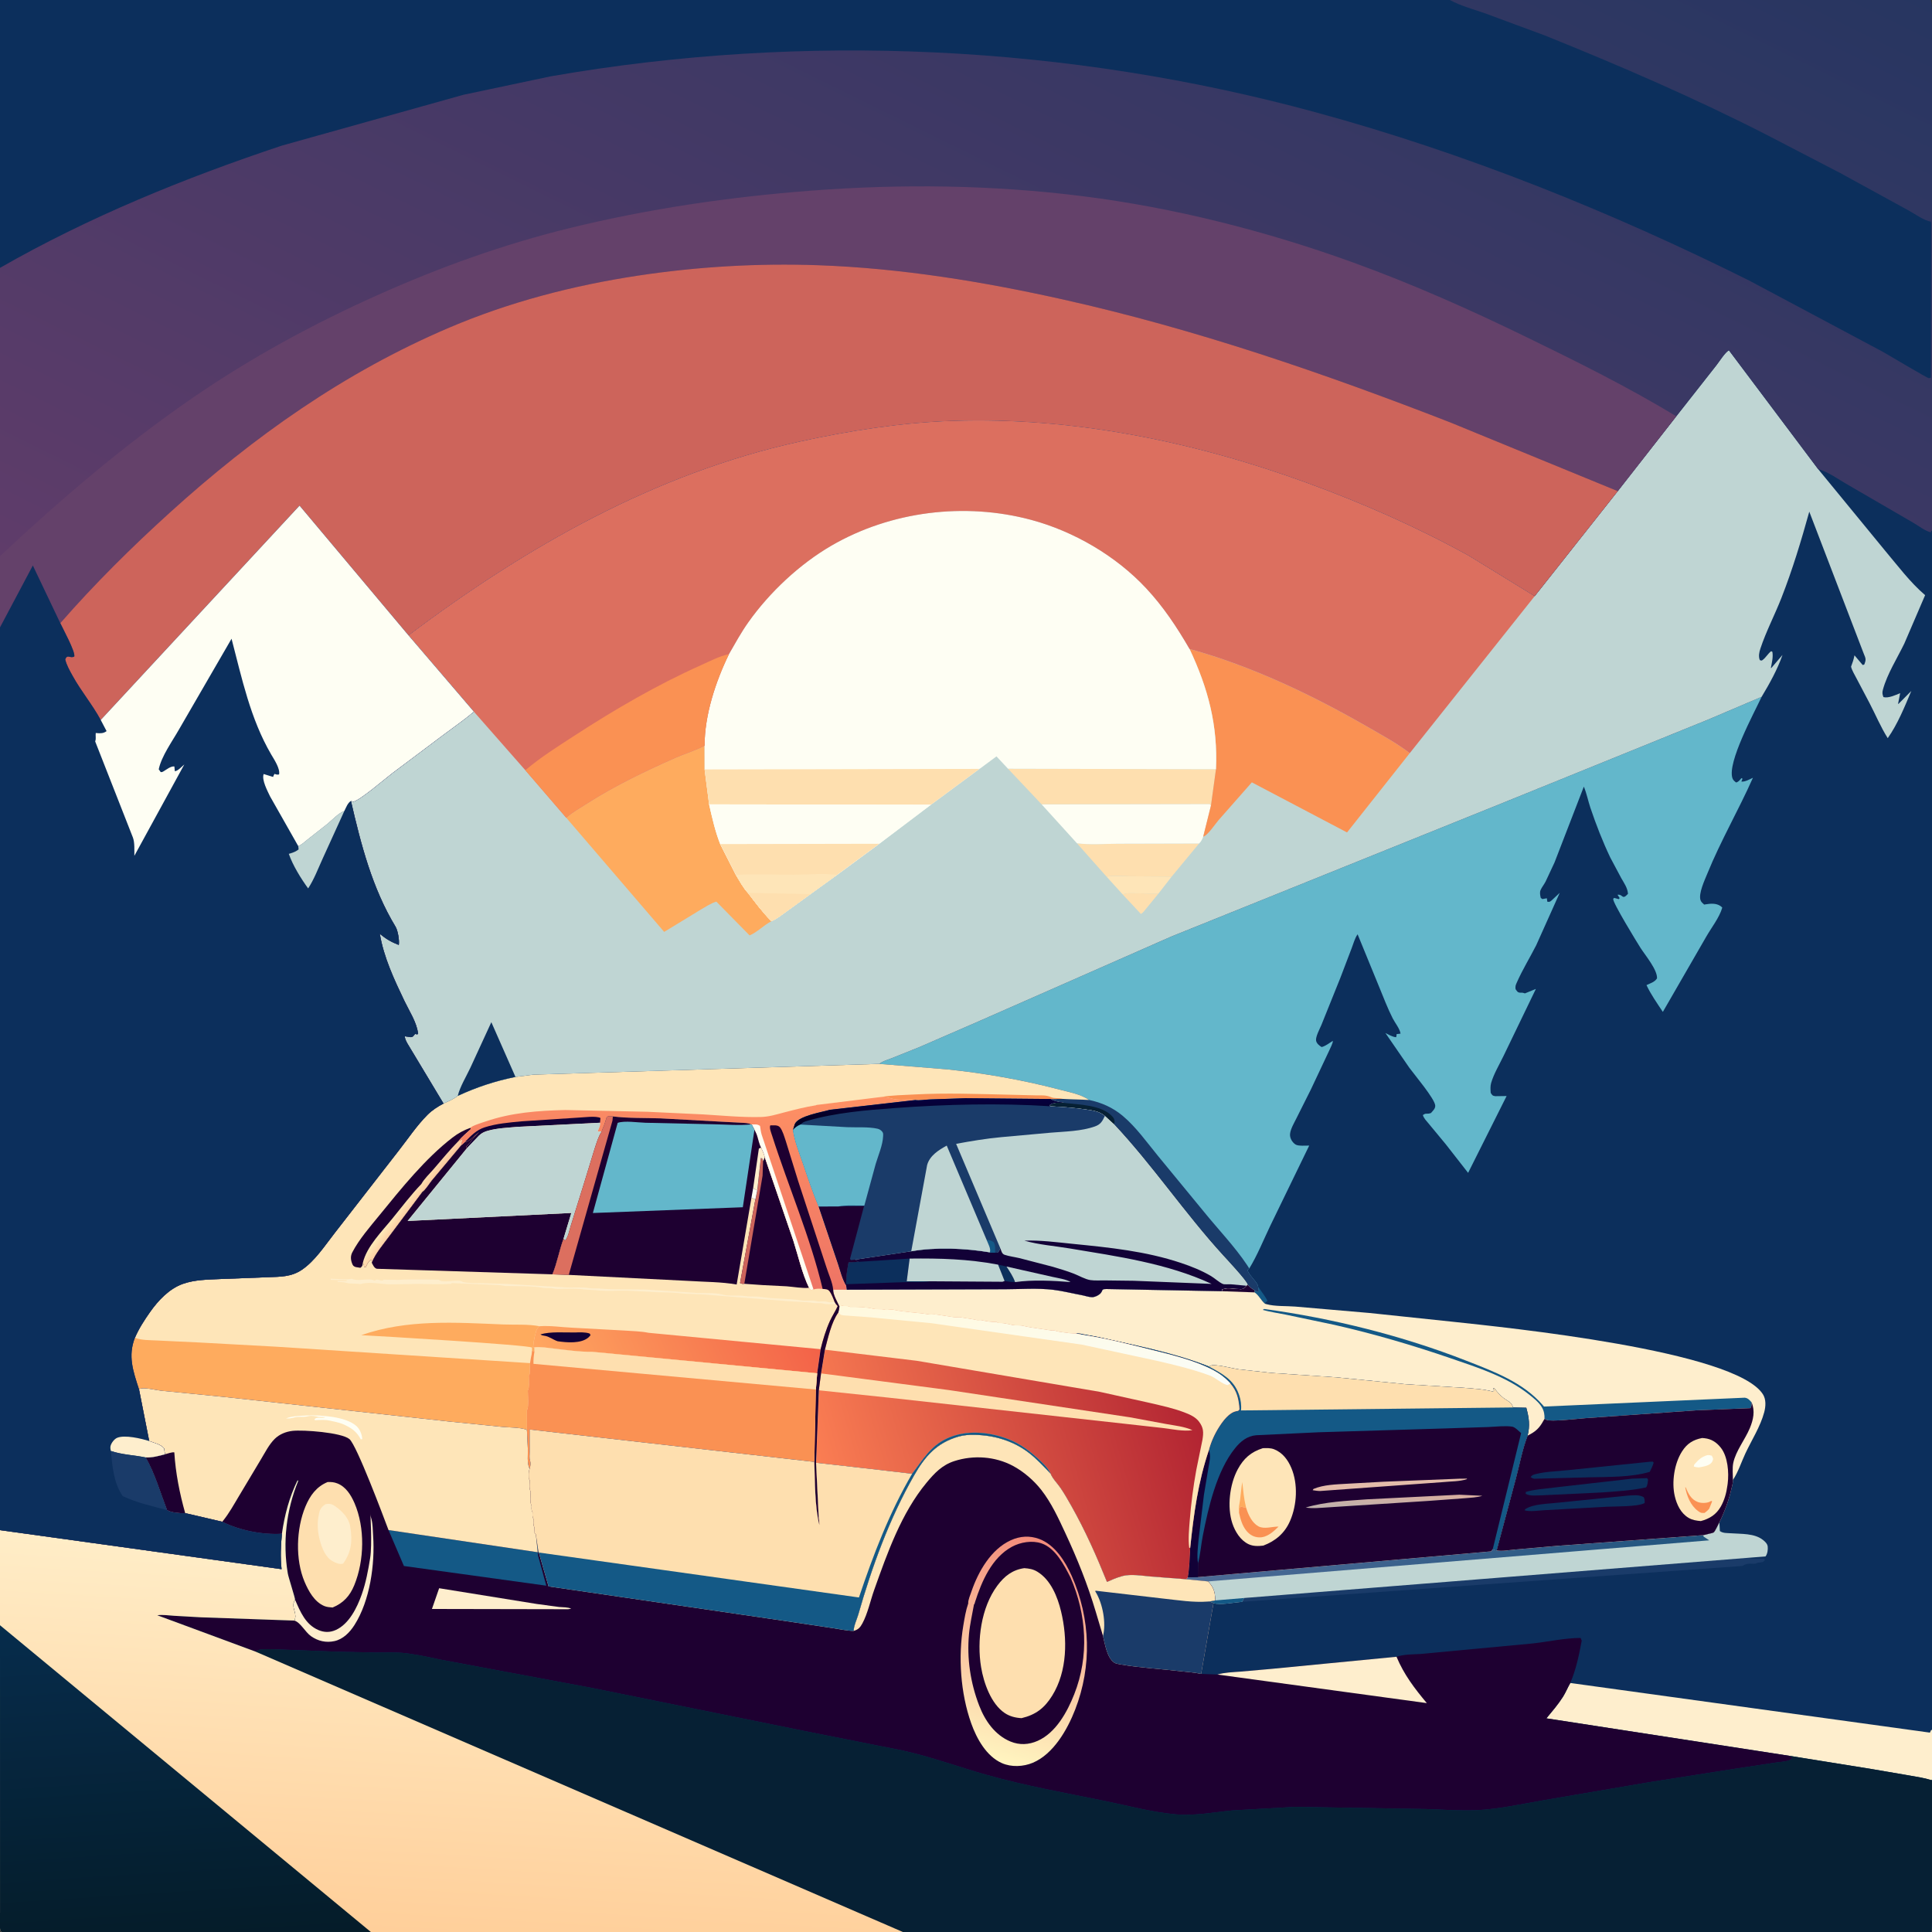 <svg version="1.1" xmlns="http://www.w3.org/2000/svg" style="display: block;" viewBox="0 0 2048 2048" width="1024" height="1024">
<rect x="0" y="0" width="2048" height="2048" fill="#333333" stroke="none"/>
<defs>
	<linearGradient id="Gradient1" gradientUnits="userSpaceOnUse" x1="1621.43" y1="1767.53" x2="1449.57" y2="1536.47">
		<stop class="stop0" offset="0" stop-opacity="1" stop-color="rgb(33,84,126)"/>
		<stop class="stop1" offset="1" stop-opacity="1" stop-color="rgb(77,107,150)"/>
	</linearGradient>
	<linearGradient id="Gradient2" gradientUnits="userSpaceOnUse" x1="1475.45" y1="1582.06" x2="1474.55" y2="1599.94">
		<stop class="stop0" offset="0" stop-opacity="1" stop-color="rgb(216,174,160)"/>
		<stop class="stop1" offset="1" stop-opacity="1" stop-color="rgb(192,177,172)"/>
	</linearGradient>
	<linearGradient id="Gradient3" gradientUnits="userSpaceOnUse" x1="1268.2" y1="1492.95" x2="880.949" y2="1605.08">
		<stop class="stop0" offset="0" stop-opacity="1" stop-color="rgb(178,36,50)"/>
		<stop class="stop1" offset="1" stop-opacity="1" stop-color="rgb(251,126,83)"/>
	</linearGradient>
	<linearGradient id="Gradient4" gradientUnits="userSpaceOnUse" x1="1087.05" y1="1360.05" x2="1103.7" y2="1490.98">
		<stop class="stop0" offset="0" stop-opacity="1" stop-color="rgb(255,249,221)"/>
		<stop class="stop1" offset="1" stop-opacity="1" stop-color="rgb(250,253,249)"/>
	</linearGradient>
	<linearGradient id="Gradient5" gradientUnits="userSpaceOnUse" x1="441.916" y1="1277.36" x2="430.241" y2="1268.82">
		<stop class="stop0" offset="0" stop-opacity="1" stop-color="rgb(251,195,155)"/>
		<stop class="stop1" offset="1" stop-opacity="1" stop-color="rgb(255,237,186)"/>
	</linearGradient>
	<linearGradient id="Gradient6" gradientUnits="userSpaceOnUse" x1="842.98" y1="1373.34" x2="592.68" y2="1488.28">
		<stop class="stop0" offset="0" stop-opacity="1" stop-color="rgb(243,98,72)"/>
		<stop class="stop1" offset="1" stop-opacity="1" stop-color="rgb(255,167,96)"/>
	</linearGradient>
	<linearGradient id="Gradient7" gradientUnits="userSpaceOnUse" x1="705.851" y1="1343.38" x2="734.875" y2="1133.73">
		<stop class="stop0" offset="0" stop-opacity="1" stop-color="rgb(238,116,101)"/>
		<stop class="stop1" offset="1" stop-opacity="1" stop-color="rgb(255,146,100)"/>
	</linearGradient>
	<linearGradient id="Gradient8" gradientUnits="userSpaceOnUse" x1="985.509" y1="1183.84" x2="985.484" y2="1165.07">
		<stop class="stop0" offset="0" stop-opacity="1" stop-color="rgb(4,0,37)"/>
		<stop class="stop1" offset="1" stop-opacity="1" stop-color="rgb(6,0,63)"/>
	</linearGradient>
	<linearGradient id="Gradient9" gradientUnits="userSpaceOnUse" x1="1116.44" y1="1635.16" x2="1051.87" y2="1866.05">
		<stop class="stop0" offset="0" stop-opacity="1" stop-color="rgb(244,140,123)"/>
		<stop class="stop1" offset="1" stop-opacity="1" stop-color="rgb(255,245,192)"/>
	</linearGradient>
	<linearGradient id="Gradient10" gradientUnits="userSpaceOnUse" x1="462.602" y1="2051.1" x2="487.842" y2="1629.18">
		<stop class="stop0" offset="0" stop-opacity="1" stop-color="rgb(255,207,154)"/>
		<stop class="stop1" offset="1" stop-opacity="1" stop-color="rgb(255,239,202)"/>
	</linearGradient>
	<linearGradient id="Gradient11" gradientUnits="userSpaceOnUse" x1="196.8" y1="2059.5" x2="174.544" y2="1711.83">
		<stop class="stop0" offset="0" stop-opacity="1" stop-color="rgb(5,28,41)"/>
		<stop class="stop1" offset="1" stop-opacity="1" stop-color="rgb(6,44,76)"/>
	</linearGradient>
	<linearGradient id="Gradient12" gradientUnits="userSpaceOnUse" x1="1391.76" y1="-323.319" x2="757.617" y2="961.837">
		<stop class="stop0" offset="0" stop-opacity="1" stop-color="rgb(39,54,97)"/>
		<stop class="stop1" offset="1" stop-opacity="1" stop-color="rgb(95,60,106)"/>
	</linearGradient>
</defs>
<path transform="translate(0,0)" fill="rgb(12,47,92)" d="M 0 283.941 L -0 -0 L 1536.92 0 L 2047 0 C 2049.86 6.315 2048.02 214.775 2048 237.291 L 2048 401 L 2048 562.73 L 2048 629.658 L 2048 1833.68 L 2048 1886.95 C 2048.02 1905.74 2049.93 2042.53 2047 2048 L 957.092 2048 L 393.136 2048 L 388.362 2048 L 2 2048 L 0.969 2047.53 C -0.933 2046.05 0.03 2030.25 0.029 2027.01 L 0 1722.81 L 0 1622.01 L 0 665.083 L -0 589.548 L 0 283.941 z"/>
<path transform="translate(0,0)" fill="rgb(20,89,134)" d="M 1329.62 1367.49 L 1333 1369.5 L 1334.5 1368.51 C 1334.01 1366.83 1334.2 1367.65 1333.88 1365.59 L 1333.64 1363.98 C 1336.92 1368.88 1341.02 1373.73 1343.59 1379 L 1342.73 1379.62 C 1341.39 1380.67 1341.86 1380.27 1340.92 1382.01 C 1336.57 1378.41 1334.78 1373.32 1329.96 1369.98 L 1329.62 1367.49 z"/>
<path transform="translate(0,0)" fill="rgb(26,59,105)" d="M 1318.7 1693.97 L 1853.78 1651.28 L 1854.63 1651.55 C 1856.85 1652.25 1857.6 1652.49 1860 1652.24 L 1870.51 1652.25 L 1870.5 1654.51 C 1866.75 1657.51 1864.39 1655.25 1861 1657.51 C 1859.55 1657.66 1858.33 1657.75 1856.87 1657.61 C 1853.02 1657.23 1850.13 1658.04 1846.86 1659.99 L 1316.77 1697.97 L 1318.7 1693.97 z"/>
<path transform="translate(0,0)" fill="rgb(191,213,211)" d="M 1822.62 1613.7 L 1823.13 1623 C 1826.62 1625.4 1830.45 1625 1834.6 1625.32 C 1845.82 1626.19 1859.75 1625.14 1868.96 1632.5 C 1871.05 1634.17 1873.51 1636.49 1873.84 1639.29 C 1874.23 1642.57 1873.6 1647.32 1871.5 1649.91 L 1853.78 1651.28 L 1318.7 1693.97 L 1316.77 1697.97 C 1308.98 1698.59 1293.52 1701.73 1286.35 1699.4 L 1281.93 1697.59 L 1288.14 1696.51 C 1288.08 1687.7 1286.73 1682.94 1280.61 1676.37 L 1257.38 1674.06 L 1259.12 1672.08 L 1269.73 1671.8 L 1580.57 1644.52 L 1582.37 1642.16 L 1586.48 1643.52 C 1592.4 1644.68 1600.19 1643.04 1606.26 1642.54 L 1650.81 1638.64 L 1805.29 1627.32 C 1807.27 1627.06 1809.1 1626.55 1811.02 1626.01 C 1812.36 1625.64 1815.48 1625.13 1816.54 1624.46 C 1817.99 1623.55 1821.52 1615.65 1822.62 1613.7 z"/>
<path transform="translate(0,0)" fill="rgb(20,89,134)" d="M 1288.14 1696.51 L 1318.7 1693.97 L 1316.77 1697.97 C 1308.98 1698.59 1293.52 1701.73 1286.35 1699.4 L 1281.93 1697.59 L 1288.14 1696.51 z"/>
<path transform="translate(0,0)" fill="url(#Gradient1)" d="M 1586.48 1643.52 C 1592.4 1644.68 1600.19 1643.04 1606.26 1642.54 L 1650.81 1638.64 L 1805.29 1627.32 L 1806 1628.92 L 1811.86 1632.81 L 1280.61 1676.37 L 1257.38 1674.06 L 1259.12 1672.08 L 1269.73 1671.8 L 1580.57 1644.52 L 1582.37 1642.16 L 1586.48 1643.52 z"/>
<path transform="translate(0,0)" fill="rgb(254,238,205)" d="M 1664.58 1784.04 L 2045.79 1836.66 L 2046.96 1834.11 L 2048 1833.68 L 2048 1886.95 L 2046.81 1886.89 C 2039.79 1884.62 2032.34 1883.64 2025.1 1882.29 L 1983.64 1875.19 L 1896.58 1861.2 L 1639.21 1821.52 C 1645.27 1814.2 1651.56 1806.94 1656.67 1798.92 C 1659.71 1794.15 1661.74 1788.92 1664.58 1784.04 z"/>
<path transform="translate(0,0)" fill="rgb(99,183,203)" d="M 932.047 1127.75 C 935.724 1124.75 941.219 1123.33 945.625 1121.59 L 974.409 1110.04 L 1038.15 1082.34 L 1241.65 992.769 L 1595.22 850.223 L 1810.4 762.924 L 1867.39 738.668 C 1859.26 756.094 1830.91 808.083 1836.43 824.853 C 1837.14 826.992 1838.71 828.314 1840.5 829.521 C 1843.3 828.466 1844.08 827.058 1845.99 824.804 L 1847.16 825.5 L 1845.89 828.5 C 1849.87 828.964 1854.52 826.134 1858.18 824.477 C 1842.94 858.795 1824.07 891.112 1809.87 926 C 1807.11 932.784 1800.22 947.262 1802.67 954.303 C 1803.39 956.365 1804.96 957.426 1806.5 958.906 L 1808.06 958.629 C 1813.33 957.776 1819.36 957.267 1823.94 960.547 C 1824.71 961.101 1824.95 961.408 1825.68 962.122 C 1822.68 972.627 1813.99 983.564 1808.52 993.204 L 1762.68 1072.65 C 1756.56 1063.41 1750.08 1054.31 1745.35 1044.26 C 1749.59 1042.23 1753.91 1041.12 1756.5 1037.14 C 1757.04 1028.07 1744.19 1012.86 1739.07 1004.89 C 1735.85 999.863 1709.35 956.692 1710.09 953 C 1710.19 952.508 1710.7 952.199 1711 951.799 L 1716 953.137 L 1716.89 952 L 1714.66 948.5 C 1720.64 947.569 1719.16 954.72 1725.74 947.5 C 1725.31 941.238 1721.62 936.14 1718.58 930.816 L 1706.95 909 C 1698.84 891.979 1691.9 874.134 1685.88 856.269 C 1683.43 848.968 1681.9 840.889 1678.93 833.859 L 1647.85 914.275 L 1638.38 934.532 C 1636.8 937.57 1634.45 940.39 1633.08 943.5 C 1631.96 946.073 1632.68 949.185 1633.27 951.809 L 1635 953.049 L 1639.72 952.204 L 1640.22 955.841 C 1642.54 956.124 1642.66 956.164 1644.59 954.659 L 1653.37 946.472 L 1628.43 1002.04 C 1621.78 1015.09 1613.87 1027.95 1607.97 1041.32 C 1606.62 1044.39 1606.19 1045.18 1606.54 1048.5 C 1608.21 1050.76 1608.47 1052.08 1611.5 1052.3 L 1612.68 1052.27 C 1614.13 1052.25 1615.14 1052.59 1616.5 1053.03 L 1628.1 1048.3 L 1593.78 1119.4 C 1589.44 1128.4 1583.42 1138.41 1580.67 1148 C 1579.68 1151.44 1579.96 1154.97 1580.21 1158.5 C 1581.83 1160.9 1581.95 1161.55 1585 1162 L 1597.07 1161.84 L 1556.26 1243.28 L 1532.5 1212.86 L 1514.64 1191.3 C 1512.36 1188.52 1509.28 1185.52 1508.28 1182 C 1510.17 1180.88 1510.25 1180.54 1512.51 1180.57 C 1514.32 1180.6 1515.23 1180.47 1516.87 1179.86 C 1518.85 1177.48 1521.57 1175.34 1521.41 1171.99 C 1521.08 1164.92 1499.23 1139.1 1493.97 1131.89 L 1468.6 1095.03 C 1472.14 1096.78 1475.99 1099.22 1479.98 1099.5 C 1480.45 1097.34 1480.27 1098.45 1480.5 1096.16 L 1482.5 1095.97 L 1484.64 1095.69 C 1483.81 1090.36 1478.87 1084.47 1476.33 1079.5 C 1470.82 1068.68 1466.49 1057.11 1461.86 1045.89 L 1439.12 990.397 C 1436.18 994.456 1434.68 1000.32 1432.87 1005 L 1420.8 1036.66 L 1400.69 1086.61 C 1399.05 1090.51 1394.41 1099.06 1395.1 1103.13 C 1395.6 1106.13 1398.62 1108.51 1401 1109.92 C 1405.13 1108.88 1409.23 1105.62 1412.84 1103.36 C 1413.18 1105.4 1410 1111.31 1409.11 1113.45 L 1389.46 1155.15 L 1374.27 1185.45 C 1371.9 1190.24 1368.07 1196.6 1367.51 1201.98 C 1367.06 1206.28 1369.78 1211 1373.37 1213.25 C 1376.26 1215.07 1384.29 1214.33 1387.81 1214.37 L 1346.54 1299.36 C 1339.46 1314.15 1332.82 1330.73 1324.28 1344.63 L 1322.43 1346.15 C 1323.55 1351.7 1333.67 1359.61 1333.64 1363.98 L 1333.88 1365.59 C 1334.2 1367.65 1334.01 1366.83 1334.5 1368.51 L 1333 1369.5 L 1329.62 1367.49 C 1326.8 1366.34 1324.64 1363.91 1322.43 1361.88 C 1322.07 1358.25 1299.57 1334.26 1296.23 1330.6 C 1255.65 1286.16 1221.97 1235.7 1180.7 1191.7 L 1171.18 1182.96 C 1165.22 1177.9 1158.56 1177.23 1151.1 1176.09 C 1138.56 1174.17 1125.76 1173.5 1113.11 1172.63 L 1112.4 1171.49 C 1116.76 1168.12 1121.96 1169.01 1127.34 1169.01 C 1125.22 1168.34 1126.16 1168.52 1124.12 1168.3 C 1119.92 1167.83 1117.3 1167.2 1113.69 1164.99 L 1126.57 1164.87 L 1154.32 1165.96 C 1146.37 1160.05 1132.98 1157.62 1123.45 1155.1 C 1084.87 1144.9 1044.67 1137.84 1005 1133.66 L 932.047 1127.75 z"/>
<path transform="translate(0,0)" fill="rgb(26,59,105)" d="M 1113.69 1164.99 L 1126.57 1164.87 L 1154.32 1165.96 C 1167.53 1168.7 1179.69 1174.06 1190.12 1182.84 C 1204.41 1194.86 1215.67 1210.88 1227.47 1225.25 L 1276.32 1284.66 C 1291.56 1303.45 1308.93 1321.42 1322.33 1341.55 L 1324.28 1344.63 L 1322.43 1346.15 C 1323.55 1351.7 1333.67 1359.61 1333.64 1363.98 L 1333.88 1365.59 C 1334.2 1367.65 1334.01 1366.83 1334.5 1368.51 L 1333 1369.5 L 1329.62 1367.49 C 1326.8 1366.34 1324.64 1363.91 1322.43 1361.88 C 1322.07 1358.25 1299.57 1334.26 1296.23 1330.6 C 1255.65 1286.16 1221.97 1235.7 1180.7 1191.7 L 1171.18 1182.96 C 1165.22 1177.9 1158.56 1177.23 1151.1 1176.09 C 1138.56 1174.17 1125.76 1173.5 1113.11 1172.63 L 1112.4 1171.49 C 1116.76 1168.12 1121.96 1169.01 1127.34 1169.01 C 1125.22 1168.34 1126.16 1168.52 1124.12 1168.3 C 1119.92 1167.83 1117.3 1167.2 1113.69 1164.99 z"/>
<path transform="translate(0,0)" fill="rgb(6,32,52)" d="M 1127.34 1169.01 C 1143.05 1170.99 1168.88 1170.97 1179.75 1184.23 C 1180.9 1185.64 1181.9 1188.07 1181.4 1189.9 L 1180.7 1191.7 L 1171.18 1182.96 C 1165.22 1177.9 1158.56 1177.23 1151.1 1176.09 C 1138.56 1174.17 1125.76 1173.5 1113.11 1172.63 L 1112.4 1171.49 C 1116.76 1168.12 1121.96 1169.01 1127.34 1169.01 z"/>
<path transform="translate(0,0)" fill="rgb(254,238,205)" d="M 1321.13 1362.93 L 1322.43 1361.88 C 1324.64 1363.91 1326.8 1366.34 1329.62 1367.49 L 1329.96 1369.98 C 1334.78 1373.32 1336.57 1378.41 1340.92 1382.01 L 1342.44 1382.46 C 1351.55 1384.99 1363.46 1384.26 1373 1385.03 L 1451.87 1391.83 L 1539.51 1401.06 C 1596 1407.15 1839.2 1431.52 1868.76 1478 C 1872.29 1483.54 1871.76 1490.97 1870.12 1497.11 C 1866.07 1512.24 1856.82 1526.52 1850.17 1540.72 C 1845.91 1549.8 1842.54 1560.52 1836.97 1568.79 C 1837.11 1572.32 1835.86 1576.02 1835.06 1579.48 C 1832.49 1590.67 1827.75 1603.48 1822.62 1613.7 C 1821.52 1615.65 1817.99 1623.55 1816.54 1624.46 C 1815.48 1625.13 1812.36 1625.64 1811.02 1626.01 C 1809.1 1626.55 1807.27 1627.06 1805.29 1627.32 L 1650.81 1638.64 L 1606.26 1642.54 C 1600.19 1643.04 1592.4 1644.68 1586.48 1643.52 L 1582.37 1642.16 L 1580.57 1644.52 L 1269.73 1671.8 L 1259.12 1672.08 L 1257.38 1674.06 L 1219.5 1671.14 C 1210.64 1670.35 1198.92 1668.37 1190.23 1670.58 L 1189 1670.93 C 1183.55 1672.41 1178.57 1674.61 1173.43 1676.92 C 1162.28 1649.24 1150.6 1622.9 1135.96 1596.86 C 1132.22 1590.22 1128.45 1583.56 1124.16 1577.26 C 1121.08 1572.71 1115.51 1567.14 1113.67 1562.13 C 1111.38 1556.83 1107.01 1552.58 1102.89 1548.62 C 1092.87 1538.97 1081.87 1530.56 1068.76 1525.53 C 1048.28 1517.68 1023.78 1515.42 1003.55 1524.95 C 985.977 1533.23 978.154 1547.59 966.885 1562.25 L 926.09 1557.46 L 865.05 1550.55 L 867.954 1473.77 L 870.329 1455.85 L 874.417 1430.71 C 877.599 1418.71 881.311 1401.31 888.639 1391.33 C 889.284 1389.25 889.548 1387.17 889.867 1385.02 C 887.657 1380.32 882.844 1372.18 883.188 1367.13 L 897.514 1367.17 L 1065.21 1366.65 C 1081.88 1366.61 1100.03 1365.26 1116.5 1367.24 C 1126.41 1368.43 1136.6 1371.08 1146.45 1372.86 C 1150.05 1373.51 1154.13 1375.06 1157.75 1375.07 C 1160.4 1375.07 1164.15 1373.31 1166.09 1371.51 C 1169.86 1368.02 1166.54 1366.4 1173.15 1366.43 L 1295.71 1368.75 L 1295.68 1367.8 L 1295.01 1367.01 L 1296.5 1366.51 C 1301.26 1364.58 1309.68 1366.47 1314.97 1366.52 C 1318.38 1366.56 1318.8 1365.21 1321.13 1362.93 z"/>
<path transform="translate(0,0)" fill="rgb(30,0,49)" d="M 1321.13 1362.93 L 1322.43 1361.88 C 1324.64 1363.91 1326.8 1366.34 1329.62 1367.49 L 1329.96 1369.98 L 1295.71 1368.75 L 1295.68 1367.8 L 1295.01 1367.01 L 1296.5 1366.51 C 1301.26 1364.58 1309.68 1366.47 1314.97 1366.52 C 1318.38 1366.56 1318.8 1365.21 1321.13 1362.93 z"/>
<path transform="translate(0,0)" fill="rgb(20,89,134)" d="M 1637.22 1504.1 C 1637.4 1499.66 1636.78 1495.8 1634.52 1491.89 C 1631.49 1486.65 1625.57 1481.97 1620.84 1478.21 C 1597.34 1459.54 1566.62 1449.72 1538.55 1440.09 C 1497.58 1426.03 1456.67 1413.97 1414.38 1404.39 L 1362.57 1393.5 C 1354.55 1391.89 1346.39 1390.75 1338.5 1388.57 L 1340.04 1387.57 C 1412.27 1397.35 1486.86 1415.96 1554.75 1442.57 C 1583.81 1453.97 1614.66 1465.39 1635.62 1489.73 L 1636.71 1491.01 L 1849.5 1481.61 C 1852.96 1482.02 1854.59 1484.12 1856.78 1486.55 C 1856.69 1489.21 1857.04 1490.4 1855.5 1492.7 L 1798.27 1495 L 1680.5 1503.32 C 1674.02 1503.81 1643.22 1507.4 1639.23 1505.08 C 1637.72 1504.2 1638.35 1504.45 1637.22 1504.1 z"/>
<path transform="translate(0,0)" fill="rgb(30,0,49)" d="M 1637.22 1504.1 C 1638.35 1504.45 1637.72 1504.2 1639.23 1505.08 C 1643.22 1507.4 1674.02 1503.81 1680.5 1503.32 L 1798.27 1495 L 1855.5 1492.7 C 1857.04 1490.4 1856.69 1489.21 1856.78 1486.55 C 1860.62 1495.75 1858.6 1504.98 1854.89 1513.89 C 1849.84 1526.02 1839.96 1538.06 1837.32 1550.83 C 1836.22 1556.17 1836.93 1563.29 1836.97 1568.79 C 1837.11 1572.32 1835.86 1576.02 1835.06 1579.48 C 1832.49 1590.67 1827.75 1603.48 1822.62 1613.7 C 1821.52 1615.65 1817.99 1623.55 1816.54 1624.46 C 1815.48 1625.13 1812.36 1625.64 1811.02 1626.01 C 1809.1 1626.55 1807.27 1627.06 1805.29 1627.32 L 1650.81 1638.64 L 1606.26 1642.54 C 1600.19 1643.04 1592.4 1644.68 1586.48 1643.52 L 1606.74 1567.74 C 1610.8 1552.58 1613.68 1536.52 1619.32 1521.87 L 1622.51 1520.13 C 1630.11 1515.92 1633.18 1511.47 1637.22 1504.1 z"/>
<path transform="translate(0,0)" fill="rgb(12,47,92)" d="M 1725.56 1585.41 C 1731.28 1585.1 1737.35 1584.08 1742.5 1587.15 C 1743.54 1589.34 1743.47 1590.87 1743.38 1593.27 C 1736.61 1597.32 1711.88 1596.78 1703.23 1597.22 L 1637.25 1600.87 C 1631.2 1601.17 1621.81 1602.74 1616.15 1601 L 1616.77 1599.81 C 1625.4 1594.05 1640.76 1594.2 1651 1592.96 L 1725.56 1585.41 z"/>
<path transform="translate(0,0)" fill="rgb(12,47,92)" d="M 1748.94 1549.5 L 1751.99 1549.39 L 1752.96 1550.5 C 1752.01 1553.92 1750.35 1557.04 1748.81 1560.22 C 1729.12 1566.14 1704.5 1565.54 1684 1566.05 L 1626.25 1567.52 C 1624.39 1567.05 1623.95 1566.81 1622.5 1565.72 C 1624.03 1563.88 1624.73 1563.46 1627.14 1562.79 C 1637.85 1559.84 1650.85 1559.68 1661.89 1558.44 L 1748.94 1549.5 z"/>
<path transform="translate(0,0)" fill="rgb(12,47,92)" d="M 1730.34 1567.42 L 1746 1566.89 L 1747.01 1568.5 C 1746.65 1571.38 1746.6 1574.27 1744.94 1576.74 C 1730.01 1579.97 1713.26 1580.97 1697.98 1582.06 L 1634.78 1585.07 C 1629.48 1585.1 1621.87 1586.24 1617.24 1583.5 L 1617.43 1581.5 C 1626.66 1578.72 1636.95 1578.31 1646.5 1576.96 L 1730.34 1567.42 z"/>
<path transform="translate(0,0)" fill="rgb(254,229,184)" d="M 1804.35 1524.34 L 1806.9 1524.57 C 1814.21 1525.35 1819.62 1528.9 1824.17 1534.67 C 1831.57 1544.06 1832.91 1560.99 1831.41 1572.63 L 1831.15 1574.5 C 1830.12 1582.33 1828.05 1590.11 1824.12 1597.02 C 1819.28 1605.52 1812.24 1609.92 1802.96 1612.4 C 1798.34 1612 1794.06 1611.39 1790 1609.01 C 1781.7 1604.12 1777.4 1594.91 1775.31 1585.88 C 1771.89 1571.08 1774.81 1551.39 1783.06 1538.5 C 1788.4 1530.15 1794.81 1526.19 1804.35 1524.34 z"/>
<path transform="translate(0,0)" fill="rgb(254,254,243)" d="M 1809.78 1542.5 C 1811.74 1542.32 1812.65 1542.56 1814.5 1543.06 C 1815.78 1545.52 1816.53 1546.24 1815.24 1549 C 1812.94 1553.94 1805.47 1554.61 1800.81 1555.55 C 1798.89 1555.44 1797.34 1555.2 1795.5 1554.62 L 1795.95 1552.5 C 1800.34 1547.55 1803.32 1544.47 1809.78 1542.5 z"/>
<path transform="translate(0,0)" fill="rgb(250,145,83)" d="M 1786.38 1576.5 L 1786.92 1576.75 C 1789.58 1583.32 1792.71 1589.44 1799.68 1592.18 C 1803.13 1593.54 1808.86 1593.53 1812.22 1591.96 L 1814 1591.05 L 1814.96 1591.5 L 1811.82 1599.29 C 1810.38 1601.15 1808.79 1602.31 1806.95 1603.74 C 1803.36 1603.95 1802.86 1603.81 1799.94 1601.69 C 1792.06 1595.96 1788.07 1585.74 1786.38 1576.5 z"/>
<path transform="translate(0,0)" fill="rgb(30,0,49)" d="M 1140.28 1413.61 C 1143.24 1413.45 1145.09 1413.57 1148 1414.36 L 1164 1417.27 C 1204.01 1426.4 1243.16 1433.46 1281.64 1448.61 C 1282.9 1447.93 1284.02 1447.27 1285.5 1447.23 C 1293.95 1447.04 1304.59 1450.3 1313.09 1451.56 L 1347.75 1455.37 L 1416.46 1460.05 L 1490.74 1467.4 L 1551.89 1471.16 C 1561.85 1472 1572.89 1472.57 1582.5 1475.16 L 1583.81 1474 L 1582.79 1471.5 L 1583.9 1471.5 L 1584.48 1472.26 C 1587.06 1475.58 1590.15 1479.12 1593.5 1481.73 C 1598.23 1485.42 1602.15 1485.91 1603.89 1491.96 L 1617.94 1492.27 C 1620.86 1502.93 1622.05 1511 1619.32 1521.87 C 1613.68 1536.52 1610.8 1552.58 1606.74 1567.74 L 1586.48 1643.52 L 1582.37 1642.16 L 1580.57 1644.52 L 1269.73 1671.8 L 1259.12 1672.08 C 1260.94 1661.86 1261.11 1651.06 1261.66 1640.7 C 1265.37 1605.14 1269.93 1571.23 1281.46 1537.23 C 1283.55 1528.9 1287.44 1520.25 1292.06 1513 C 1296.17 1506.53 1302.85 1497.18 1310.82 1495.86 C 1313.07 1495.49 1312.52 1495.62 1313.89 1494 C 1313.1 1483.31 1311.48 1474.99 1304.22 1466.58 C 1299.06 1460.81 1293.07 1456.21 1286.23 1452.59 C 1266.1 1441.94 1241.15 1436.11 1219.17 1430.62 C 1196.04 1424.84 1172.54 1418.83 1148.96 1415.23 L 1140.28 1413.61 z"/>
<path transform="translate(0,0)" fill="rgb(227,188,170)" d="M 1547.63 1567.45 L 1555 1567.41 L 1555 1567.92 C 1547.46 1570.6 1537.48 1570.24 1529.44 1571.13 L 1399.32 1580.54 C 1396.67 1580.52 1394.12 1580.08 1391.5 1579.69 L 1392.3 1578.35 C 1403.09 1573.76 1416.56 1573.5 1428.14 1572.81 L 1466.62 1570.68 L 1547.63 1567.45 z"/>
<path transform="translate(0,0)" fill="url(#Gradient2)" d="M 1547 1584.45 L 1571.36 1585.58 C 1565.92 1587.47 1558.73 1587.61 1552.97 1588.18 L 1514 1591.04 L 1408.13 1597.85 C 1400.31 1598.27 1391.82 1599.37 1384.08 1598.06 C 1404.71 1591.82 1427.61 1590.99 1449.03 1589.34 L 1547 1584.45 z"/>
<path transform="translate(0,0)" fill="rgb(254,229,184)" d="M 1338.68 1535.13 C 1342.82 1535.01 1346.8 1534.78 1350.74 1536.35 C 1359.61 1539.9 1365.24 1547.49 1368.86 1556.04 C 1376.11 1573.15 1374.87 1595.25 1367.56 1612.16 C 1361.92 1625.23 1352.17 1633.49 1339.15 1638.41 C 1333.84 1639.05 1328.45 1639.23 1323.5 1636.89 C 1314.97 1632.88 1309.21 1623.5 1306.34 1614.84 C 1300.62 1597.57 1303.43 1573.57 1312.02 1557.6 C 1318.3 1545.92 1326.14 1539.09 1338.68 1535.13 z"/>
<path transform="translate(0,0)" fill="rgb(254,171,94)" d="M 1313.4 1603.43 C 1312.65 1598.35 1313.88 1594.57 1314.55 1589.68 C 1315.4 1583.45 1315.76 1577.32 1316.86 1571.07 C 1317.84 1579.79 1318.58 1588.64 1320.69 1597.18 L 1321 1598.4 L 1315 1596.99 C 1313.64 1599.17 1313.67 1600.94 1313.4 1603.43 z"/>
<path transform="translate(0,0)" fill="rgb(250,145,83)" d="M 1313.4 1603.43 C 1313.67 1600.94 1313.64 1599.17 1315 1596.99 L 1321 1598.4 L 1321.24 1599.2 C 1323.39 1606.09 1327.39 1614.43 1334 1617.99 C 1340.17 1621.31 1348.68 1618.09 1355.34 1618.28 C 1349.74 1623.73 1342.96 1630.07 1334.54 1629.68 C 1329.14 1629.43 1324.85 1626.99 1321.44 1622.92 C 1316.8 1617.39 1314.93 1610.35 1313.4 1603.43 z"/>
<path transform="translate(0,0)" fill="rgb(20,89,134)" d="M 1140.28 1413.61 C 1143.24 1413.45 1145.09 1413.57 1148 1414.36 L 1164 1417.27 C 1204.01 1426.4 1243.16 1433.46 1281.64 1448.61 C 1282.9 1447.93 1284.02 1447.27 1285.5 1447.23 C 1293.95 1447.04 1304.59 1450.3 1313.09 1451.56 L 1347.75 1455.37 L 1416.46 1460.05 L 1490.74 1467.4 L 1551.89 1471.16 C 1561.85 1472 1572.89 1472.57 1582.5 1475.16 L 1583.81 1474 L 1582.79 1471.5 L 1583.9 1471.5 L 1584.48 1472.26 C 1587.06 1475.58 1590.15 1479.12 1593.5 1481.73 C 1598.23 1485.42 1602.15 1485.91 1603.89 1491.96 L 1617.94 1492.27 C 1620.86 1502.93 1622.05 1511 1619.32 1521.87 C 1613.68 1536.52 1610.8 1552.58 1606.74 1567.74 L 1586.48 1643.52 L 1582.37 1642.16 L 1612.45 1519.15 C 1610.13 1517.19 1605.99 1512.76 1603 1512.31 C 1595.38 1511.16 1585.87 1512.39 1578.07 1512.69 L 1532.69 1514.18 L 1397.72 1518.27 L 1331.56 1521.41 C 1321.97 1522.26 1315.1 1527.9 1309.23 1535.16 C 1289.68 1559.33 1280.92 1598.05 1275.02 1628 C 1273.11 1637.68 1272.52 1647.58 1269.96 1657.12 L 1269.73 1671.8 L 1259.12 1672.08 C 1260.94 1661.86 1261.11 1651.06 1261.66 1640.7 C 1265.37 1605.14 1269.93 1571.23 1281.46 1537.23 C 1283.55 1528.9 1287.44 1520.25 1292.06 1513 C 1296.17 1506.53 1302.85 1497.18 1310.82 1495.86 C 1313.07 1495.49 1312.52 1495.62 1313.89 1494 C 1313.1 1483.31 1311.48 1474.99 1304.22 1466.58 C 1299.06 1460.81 1293.07 1456.21 1286.23 1452.59 C 1266.1 1441.94 1241.15 1436.11 1219.17 1430.62 C 1196.04 1424.84 1172.54 1418.83 1148.96 1415.23 L 1140.28 1413.61 z"/>
<path transform="translate(0,0)" fill="rgb(18,1,55)" d="M 1281.46 1537.23 C 1283.86 1543.05 1282.1 1549.2 1281.12 1555.2 L 1276.22 1584.55 L 1270.51 1632.16 C 1269.85 1640.26 1268.56 1649.08 1269.96 1657.12 L 1269.73 1671.8 L 1259.12 1672.08 C 1260.94 1661.86 1261.11 1651.06 1261.66 1640.7 C 1265.37 1605.14 1269.93 1571.23 1281.46 1537.23 z"/>
<path transform="translate(0,0)" fill="rgb(254,223,175)" d="M 1281.64 1448.61 C 1282.9 1447.93 1284.02 1447.27 1285.5 1447.23 C 1293.95 1447.04 1304.59 1450.3 1313.09 1451.56 L 1347.75 1455.37 L 1416.46 1460.05 L 1490.74 1467.4 L 1551.89 1471.16 C 1561.85 1472 1572.89 1472.57 1582.5 1475.16 L 1583.81 1474 L 1582.79 1471.5 L 1583.9 1471.5 L 1584.48 1472.26 C 1587.06 1475.58 1590.15 1479.12 1593.5 1481.73 C 1598.23 1485.42 1602.15 1485.91 1603.89 1491.96 L 1315.5 1495.13 C 1316.09 1489.79 1315.36 1483.91 1313.56 1478.87 L 1313.05 1477.5 C 1307.6 1462.33 1295.05 1455.81 1281.64 1448.61 z"/>
<path transform="translate(0,0)" fill="url(#Gradient3)" d="M 889.867 1385.02 L 891.024 1383.57 L 891.934 1384 C 895.101 1385.09 898.14 1383.66 901 1385.42 C 908.725 1385.36 918.133 1385.58 925.5 1387.36 C 929.288 1388.27 933.43 1387.38 937.5 1388.36 C 940.56 1389.1 944.427 1387.81 947.51 1388.5 C 959.444 1391.18 972.425 1391.27 984.5 1393.37 C 987.054 1393.82 989.957 1393.05 992.51 1393.5 L 1011.5 1396.39 C 1013.72 1396.81 1016.29 1396.07 1018.51 1396.5 C 1024.15 1397.6 1029.91 1398.1 1035.5 1399.4 C 1037.05 1399.76 1038.97 1399.12 1040.51 1399.5 C 1045.51 1400.74 1051.22 1401.57 1056.51 1401.5 L 1058 1402.47 L 1059.14 1402.45 C 1063.6 1402.37 1068.27 1403.45 1072.5 1404.48 C 1076.08 1405.34 1080.9 1404.63 1084.51 1405.5 C 1094.17 1407.82 1104.66 1408.78 1114.5 1410.43 C 1116.37 1410.75 1117.67 1410.13 1119.48 1410.95 C 1121.16 1411.71 1125.5 1412.1 1127.5 1412.44 C 1131.65 1413.13 1136 1413.56 1140.28 1413.61 L 1148.96 1415.23 C 1172.54 1418.83 1196.04 1424.84 1219.17 1430.62 C 1241.15 1436.11 1266.1 1441.94 1286.23 1452.59 C 1293.07 1456.21 1299.06 1460.81 1304.22 1466.58 C 1311.48 1474.99 1313.1 1483.31 1313.89 1494 C 1312.52 1495.62 1313.07 1495.49 1310.82 1495.86 C 1302.85 1497.18 1296.17 1506.53 1292.06 1513 C 1287.44 1520.25 1283.55 1528.9 1281.46 1537.23 C 1269.93 1571.23 1265.37 1605.14 1261.66 1640.7 C 1261.11 1651.06 1260.94 1661.86 1259.12 1672.08 L 1257.38 1674.06 L 1219.5 1671.14 C 1210.64 1670.35 1198.92 1668.37 1190.23 1670.58 L 1189 1670.93 C 1183.55 1672.41 1178.57 1674.61 1173.43 1676.92 C 1162.28 1649.24 1150.6 1622.9 1135.96 1596.86 C 1132.22 1590.22 1128.45 1583.56 1124.16 1577.26 C 1121.08 1572.71 1115.51 1567.14 1113.67 1562.13 C 1111.38 1556.83 1107.01 1552.58 1102.89 1548.62 C 1092.87 1538.97 1081.87 1530.56 1068.76 1525.53 C 1048.28 1517.68 1023.78 1515.42 1003.55 1524.95 C 985.977 1533.23 978.154 1547.59 966.885 1562.25 L 926.09 1557.46 L 865.05 1550.55 L 867.954 1473.77 L 870.329 1455.85 L 874.417 1430.71 C 877.599 1418.71 881.311 1401.31 888.639 1391.33 C 889.284 1389.25 889.548 1387.17 889.867 1385.02 z"/>
<path transform="translate(0,0)" fill="rgb(254,223,175)" d="M 870.329 1455.85 L 1006.15 1473.57 L 1197.67 1502.38 L 1236.57 1509.58 C 1245.72 1511.24 1255.51 1512.19 1264.04 1516.03 C 1254.61 1517.57 1242.29 1514.93 1232.78 1513.76 L 1191.74 1509.19 L 942.423 1481.61 L 867.954 1473.77 L 870.329 1455.85 z"/>
<path transform="translate(0,0)" fill="rgb(254,229,184)" d="M 889.867 1385.02 L 891.024 1383.57 L 891.934 1384 C 895.101 1385.09 898.14 1383.66 901 1385.42 C 908.725 1385.36 918.133 1385.58 925.5 1387.36 C 929.288 1388.27 933.43 1387.38 937.5 1388.36 C 940.56 1389.1 944.427 1387.81 947.51 1388.5 C 959.444 1391.18 972.425 1391.27 984.5 1393.37 C 987.054 1393.82 989.957 1393.05 992.51 1393.5 L 1011.5 1396.39 C 1013.72 1396.81 1016.29 1396.07 1018.51 1396.5 C 1024.15 1397.6 1029.91 1398.1 1035.5 1399.4 C 1037.05 1399.76 1038.97 1399.12 1040.51 1399.5 C 1045.51 1400.74 1051.22 1401.57 1056.51 1401.5 L 1058 1402.47 L 1059.14 1402.45 C 1063.6 1402.37 1068.27 1403.45 1072.5 1404.48 C 1076.08 1405.34 1080.9 1404.63 1084.51 1405.5 C 1094.17 1407.82 1104.66 1408.78 1114.5 1410.43 C 1116.37 1410.75 1117.67 1410.13 1119.48 1410.95 C 1121.16 1411.71 1125.5 1412.1 1127.5 1412.44 C 1131.65 1413.13 1136 1413.56 1140.28 1413.61 L 1148.96 1415.23 C 1172.54 1418.83 1196.04 1424.84 1219.17 1430.62 C 1241.15 1436.11 1266.1 1441.94 1286.23 1452.59 C 1293.07 1456.21 1299.06 1460.81 1304.22 1466.58 C 1311.48 1474.99 1313.1 1483.31 1313.89 1494 C 1312.52 1495.62 1313.07 1495.49 1310.82 1495.86 C 1302.85 1497.18 1296.17 1506.53 1292.06 1513 C 1287.44 1520.25 1283.55 1528.9 1281.46 1537.23 C 1269.93 1571.23 1265.37 1605.14 1261.66 1640.7 L 1260.64 1640.8 C 1259.39 1631.47 1260.44 1621.08 1261.18 1611.7 C 1262.59 1593.72 1264.92 1575.7 1268.17 1557.96 L 1274.64 1526.29 C 1275.9 1518.46 1275.99 1513.52 1270.9 1506.87 C 1267.04 1501.83 1260.94 1499.29 1255.17 1497.09 C 1243.51 1492.63 1230.94 1490.01 1218.81 1487.15 L 1165.65 1475.37 L 971.836 1442.5 L 874.417 1430.71 C 877.599 1418.71 881.311 1401.31 888.639 1391.33 C 889.284 1389.25 889.548 1387.17 889.867 1385.02 z"/>
<path transform="translate(0,0)" fill="url(#Gradient4)" d="M 889.867 1385.02 L 891.024 1383.57 L 891.934 1384 C 895.101 1385.09 898.14 1383.66 901 1385.42 C 908.725 1385.36 918.133 1385.58 925.5 1387.36 C 929.288 1388.27 933.43 1387.38 937.5 1388.36 C 940.56 1389.1 944.427 1387.81 947.51 1388.5 C 959.444 1391.18 972.425 1391.27 984.5 1393.37 C 987.054 1393.82 989.957 1393.05 992.51 1393.5 L 1011.5 1396.39 C 1013.72 1396.81 1016.29 1396.07 1018.51 1396.5 C 1024.15 1397.6 1029.91 1398.1 1035.5 1399.4 C 1037.05 1399.76 1038.97 1399.12 1040.51 1399.5 C 1045.51 1400.74 1051.22 1401.57 1056.51 1401.5 L 1058 1402.47 L 1059.14 1402.45 C 1063.6 1402.37 1068.27 1403.45 1072.5 1404.48 C 1076.08 1405.34 1080.9 1404.63 1084.51 1405.5 C 1094.17 1407.82 1104.66 1408.78 1114.5 1410.43 C 1116.37 1410.75 1117.67 1410.13 1119.48 1410.95 C 1121.16 1411.71 1125.5 1412.1 1127.5 1412.44 C 1131.65 1413.13 1136 1413.56 1140.28 1413.61 L 1148.96 1415.23 C 1172.54 1418.83 1196.04 1424.84 1219.17 1430.62 C 1241.15 1436.11 1266.1 1441.94 1286.23 1452.59 C 1293.07 1456.21 1299.06 1460.81 1304.22 1466.58 L 1301.49 1468.22 C 1296.21 1467.67 1288.54 1460.42 1282.69 1458.22 C 1264.67 1451.47 1245.01 1446.85 1226.27 1442.49 L 1146.9 1425.37 L 987.5 1402.66 L 923.73 1396.5 L 899.098 1394.7 C 897.304 1394.5 893.016 1394.49 891.5 1393.76 C 890.371 1393.22 889.593 1392.14 888.639 1391.33 C 889.284 1389.25 889.548 1387.17 889.867 1385.02 z"/>
<path transform="translate(0,0)" fill="rgb(254,229,184)" d="M 565.557 1139.17 L 932.047 1127.75 L 1005 1133.66 C 1044.67 1137.84 1084.87 1144.9 1123.45 1155.1 C 1132.98 1157.62 1146.37 1160.05 1154.32 1165.96 L 1126.57 1164.87 L 1113.69 1164.99 C 1117.3 1167.2 1119.92 1167.83 1124.12 1168.3 C 1126.16 1168.52 1125.22 1168.34 1127.34 1169.01 C 1121.96 1169.01 1116.76 1168.12 1112.4 1171.49 L 1113.11 1172.63 C 1125.76 1173.5 1138.56 1174.17 1151.1 1176.09 C 1158.56 1177.23 1165.22 1177.9 1171.18 1182.96 L 1180.7 1191.7 C 1221.97 1235.7 1255.65 1286.16 1296.23 1330.6 C 1299.57 1334.26 1322.07 1358.25 1322.43 1361.88 L 1321.13 1362.93 C 1318.8 1365.21 1318.38 1366.56 1314.97 1366.52 C 1309.68 1366.47 1301.26 1364.58 1296.5 1366.51 L 1295.01 1367.01 L 1295.68 1367.8 L 1295.71 1368.75 L 1173.15 1366.43 C 1166.54 1366.4 1169.86 1368.02 1166.09 1371.51 C 1164.15 1373.31 1160.4 1375.07 1157.75 1375.07 C 1154.13 1375.06 1150.05 1373.51 1146.45 1372.86 C 1136.6 1371.08 1126.41 1368.43 1116.5 1367.24 C 1100.03 1365.26 1081.88 1366.61 1065.21 1366.65 L 897.514 1367.17 L 883.188 1367.13 C 882.844 1372.18 887.657 1380.32 889.867 1385.02 C 889.548 1387.17 889.284 1389.25 888.639 1391.33 C 881.311 1401.31 877.599 1418.71 874.417 1430.71 L 870.329 1455.85 L 867.954 1473.77 L 865.05 1550.55 L 867.864 1608.74 C 868.35 1611.48 868.57 1613.71 868.555 1616.5 C 863.503 1595.62 864.09 1571.2 863.213 1549.66 L 561.363 1515.33 L 561.416 1539.26 C 561.43 1542.14 560.914 1545.86 561.874 1548.51 C 562.74 1550.89 562.21 1554.76 561.408 1557.14 L 560.948 1555.83 C 558.642 1550.12 559.704 1542.41 559.564 1536.23 L 558.564 1515.89 L 557.614 1515.34 C 550.454 1513.02 540.111 1513.29 532.519 1512.56 L 477.235 1507 L 237.624 1480.81 L 171.457 1474.27 C 165.052 1473.6 156.12 1471.1 150 1471.77 C 148.676 1471.92 148.393 1472.16 147.352 1472.69 C 141.165 1453.58 135.442 1437.53 143.023 1418.09 C 147.034 1408.62 153.029 1399.4 158.929 1391 C 167.53 1378.76 179.204 1366.24 193.603 1361.04 C 206.295 1356.47 220.38 1356.44 233.7 1355.82 L 284.473 1353.87 C 297.309 1353.38 308.822 1353.61 319.985 1346.04 C 333.903 1336.61 344.407 1320.32 354.695 1307.17 L 422.286 1220.18 C 432.256 1207.49 441.786 1193.1 453.172 1181.74 C 458.114 1176.81 464.005 1173.03 470.158 1169.8 C 475.417 1167.41 480.674 1165.29 485.235 1161.69 C 505.453 1152.35 524.577 1146.05 546.42 1141.58 L 565.557 1139.17 z"/>
<path transform="translate(0,0)" fill="rgb(250,145,83)" d="M 933.711 1162.89 C 945.174 1160.99 957.275 1160.81 968.9 1160.2 C 1002.83 1158.4 1036.82 1159.71 1070.78 1160.46 L 1097.5 1161.11 C 1103.42 1161.23 1108.73 1160.59 1114.22 1163.04 C 1117.94 1164.71 1122.62 1163.57 1126.57 1164.87 L 1113.69 1164.99 L 1023.39 1164.15 L 985.5 1165.45 C 980.757 1165.64 974.784 1166.79 970.232 1166.1 C 961.996 1164.52 953.363 1166.96 945.155 1164.5 C 941.152 1163.3 937.865 1163.03 933.711 1162.89 z"/>
<path transform="translate(0,0)" fill="rgb(254,238,205)" d="M 478.622 1360.12 L 478.34 1360.97 C 466.568 1361.76 454.471 1361.07 442.67 1361 L 414 1361.49 C 405.05 1361.32 392.939 1358.75 384.319 1360.65 C 382.775 1360.99 382.188 1361.41 380.516 1361.1 C 376.352 1360.31 371.579 1361.12 367.831 1359.99 C 364.658 1359.04 361.377 1359.05 358.08 1358.88 L 357.5 1358 L 367.5 1358 L 367.5 1357 L 350.691 1356.73 L 350.5 1355.51 C 356.943 1355.47 365.365 1356.64 371.438 1355.79 L 373 1355.51 C 378.435 1358.46 388.061 1355.38 394 1356.51 C 395.192 1356.74 396.309 1357.28 397.5 1357.51 L 398.5 1356.51 C 400.786 1356.51 399.935 1356.35 401.715 1356.81 C 403.001 1357.14 404.184 1357.35 405.5 1357.51 L 406.5 1356.51 L 422 1356.76 C 436.136 1355.74 450.787 1356.5 465 1356.51 C 469.654 1361.13 485.607 1355.05 490.694 1358.96 C 497.491 1360.51 504.343 1360.12 511.258 1360.24 L 536.873 1360.98 L 596.5 1364.51 C 605.92 1365.47 615.675 1363.96 625 1365.51 C 628.193 1366.04 631.746 1365.57 635 1365.86 C 651.372 1367.34 667.955 1366.58 684.412 1366.97 L 739.138 1370.58 C 747.587 1370.96 757.951 1370.1 766 1372.31 C 773.146 1374.28 782.133 1372.69 789.5 1373.86 C 795.158 1374.75 800.996 1373.9 806.5 1374.81 C 820.64 1377.15 835.411 1376.13 849.5 1378.51 C 853.377 1379.17 858.135 1378.6 862.117 1378.71 C 864.188 1378.76 865.784 1379.55 867.969 1379.59 C 870.852 1379.63 874.833 1379.14 877.5 1380.15 C 879.462 1380.89 882.664 1380.6 884.638 1379.91 L 885.981 1382.22 C 881.984 1382.27 876.531 1383.01 872.755 1381.88 C 869.432 1380.89 865.885 1381.75 862.5 1381.25 C 853.26 1379.85 843.855 1380.12 834.5 1379.25 L 749.259 1372.46 C 739.592 1371.52 729.681 1372.03 720.005 1370.81 C 712.419 1369.86 704.642 1370.15 697 1369.81 L 663.412 1368.11 C 653.247 1368.09 642.359 1368.93 632.305 1367.74 L 619.437 1366.88 C 612.027 1365.71 604.551 1366.13 597.063 1366.17 C 593.838 1366.18 589.858 1366.7 586.755 1365.85 C 583.245 1364.89 579.512 1365.84 576 1365.2 C 563.247 1362.87 549.432 1363.62 536.438 1363.23 C 533.826 1363.15 531.546 1362.44 529 1362.23 L 478.622 1360.12 z"/>
<path transform="translate(0,0)" fill="rgb(254,171,94)" d="M 564.004 1431.81 L 563.957 1428.5 C 559.837 1425.63 402.156 1416.27 382.927 1415.33 C 431.728 1398.27 482.769 1401.89 533.478 1403.98 C 545.826 1404.49 559.73 1403.48 571.763 1405.85 C 569.13 1408.8 568.533 1409.41 567.757 1413.32 C 567.267 1415.79 567.815 1413.11 567.005 1416.01 L 566.51 1418.5 L 565.727 1422.22 C 565.299 1424.38 565.701 1425.97 564.913 1428.1 L 566.37 1428.17 L 566.535 1432.6 L 564.004 1431.81 z"/>
<path transform="translate(0,0)" fill="rgb(30,0,49)" d="M 498.721 1195.5 L 499 1196.94 C 494.673 1200.98 489.585 1205.07 485.886 1209.66 L 490.51 1207.5 L 490.005 1209.25 L 489.172 1213.84 L 457.696 1251.48 C 455.665 1253.98 450.395 1262.24 447.846 1263.4 L 412.686 1310.44 C 406.336 1319.08 398.036 1328.59 394.078 1338.53 C 394.128 1336.4 394.334 1337.41 393.5 1335.51 C 390.934 1336.34 389.573 1339.65 388.302 1342 L 387.5 1343.49 L 386.043 1342.99 C 385.827 1341.7 385.645 1340.67 385.063 1339.47 L 384.62 1338.65 C 384.082 1341.7 384.448 1342.12 382 1343.94 L 377 1343.12 C 374.606 1342.26 374.059 1341.53 373.193 1339.22 C 371.676 1335.17 371.475 1331.36 373.482 1327.5 C 380.669 1313.68 392.27 1300.4 402.1 1288.36 C 425.245 1260.01 450.57 1228.29 479.611 1205.92 C 485.688 1201.24 491.53 1198.1 498.721 1195.5 z"/>
<path transform="translate(0,0)" fill="url(#Gradient5)" d="M 485.886 1209.66 L 490.51 1207.5 L 490.005 1209.25 L 489.172 1213.84 L 457.696 1251.48 C 455.665 1253.98 450.395 1262.24 447.846 1263.4 L 412.686 1310.44 C 406.336 1319.08 398.036 1328.59 394.078 1338.53 C 394.128 1336.4 394.334 1337.41 393.5 1335.51 C 390.934 1336.34 389.573 1339.65 388.302 1342 L 387.5 1343.49 L 386.043 1342.99 C 385.827 1341.7 385.645 1340.67 385.063 1339.47 L 384.62 1338.65 C 388.838 1321.09 404.886 1305.36 416.092 1291.53 C 426.08 1279.21 435.665 1266.58 446.646 1255.1 C 449.715 1249.48 455.55 1244.08 459.746 1239.21 C 468.342 1229.23 476.644 1219.06 485.886 1209.66 z"/>
<path transform="translate(0,0)" fill="rgb(30,0,49)" d="M 802.732 1261.85 L 806.5 1227.51 L 807.995 1228.01 L 808.914 1230.84 L 810.689 1226.7 L 841.068 1315.44 C 846.179 1331.47 850.29 1350.02 857.644 1365.15 C 849.865 1365.77 841.717 1364.14 833.932 1363.54 L 808.259 1362.23 L 789.015 1360.87 C 787.045 1361.05 786.239 1360.99 784.5 1360.02 L 800.712 1271.49 L 802.732 1261.85 z"/>
<path transform="translate(0,0)" fill="rgb(205,100,91)" d="M 802.732 1261.85 L 806.5 1227.51 L 807.995 1228.01 L 808.914 1230.84 L 808.357 1246.3 L 789.015 1360.87 C 787.045 1361.05 786.239 1360.99 784.5 1360.02 L 800.712 1271.49 L 802.732 1261.85 z"/>
<path transform="translate(0,0)" fill="url(#Gradient6)" d="M 571.763 1405.85 C 583.568 1405.02 595.116 1406.92 606.949 1407.46 L 662.222 1410.45 C 670.474 1411.06 679.433 1411.16 687.523 1412.83 L 869.894 1430.18 L 866.274 1455.76 L 627.455 1432.94 C 614.213 1433.18 599.742 1430.98 586.537 1429.48 C 579.925 1428.73 572.997 1427.43 566.37 1428.17 L 564.913 1428.1 C 565.701 1425.97 565.299 1424.38 565.727 1422.22 L 566.51 1418.5 L 567.005 1416.01 C 567.815 1413.11 567.267 1415.79 567.757 1413.32 C 568.533 1409.41 569.13 1408.8 571.763 1405.85 z"/>
<path transform="translate(0,0)" fill="rgb(18,1,55)" d="M 609.673 1412.48 C 613.87 1412.24 620.225 1412.13 624.203 1413.35 C 625.715 1413.82 625.19 1413.73 625.949 1415.5 L 623.674 1417.85 C 615.636 1424.56 600.811 1423.16 591.139 1421.8 C 586.334 1420.22 582.244 1416.66 577.192 1415.98 C 575.381 1415.73 574.445 1415.61 572.892 1414.5 C 583.646 1411.3 598.314 1412.64 609.673 1412.48 z"/>
<path transform="translate(0,0)" fill="rgb(30,0,49)" d="M 492.852 1210.55 L 494.034 1210.38 C 498.028 1209.27 504.524 1202.49 508.175 1199.73 L 501.364 1207.13 C 498.48 1209.99 501.265 1206.97 499.25 1210.01 L 494.31 1215.56 L 494.954 1217.16 L 432.121 1294.27 L 605.626 1285.78 L 597.329 1313.24 C 592.81 1325.48 590.63 1338.87 585.571 1350.84 L 399.5 1344.96 C 396.634 1344.27 395.378 1340.93 394.078 1338.53 C 398.036 1328.59 406.336 1319.08 412.686 1310.44 L 447.846 1263.4 C 450.395 1262.24 455.665 1253.98 457.696 1251.48 L 489.172 1213.84 L 492.852 1210.55 z"/>
<path transform="translate(0,0)" fill="url(#Gradient7)" d="M 865.085 1171.62 L 865.314 1171.33 L 933.711 1162.89 C 937.865 1163.03 941.152 1163.3 945.155 1164.5 C 953.363 1166.96 961.996 1164.52 970.232 1166.1 L 879.662 1176.42 C 871.113 1179.03 846.349 1182.74 842.5 1191.6 L 840.575 1197.73 C 842.08 1209.33 846.924 1221.16 850.718 1232.22 C 856.057 1247.79 861.324 1263.81 867.802 1278.94 L 888.196 1339.39 C 890.745 1346.84 892.747 1355.88 896.931 1362.57 L 897.514 1367.17 L 883.188 1367.13 C 882.844 1372.18 887.657 1380.32 889.867 1385.02 C 889.548 1387.17 889.284 1389.25 888.639 1391.33 C 881.311 1401.31 877.599 1418.71 874.417 1430.71 L 870.329 1455.85 L 867.954 1473.77 L 865.05 1550.55 L 867.864 1608.74 C 868.35 1611.48 868.57 1613.71 868.555 1616.5 C 863.503 1595.62 864.09 1571.2 863.213 1549.66 L 864.888 1472.95 L 866.274 1455.76 L 869.894 1430.18 C 872.406 1419.96 875.447 1409.84 879.79 1400.24 C 882.241 1394.82 885.609 1389.91 888.013 1384.5 L 885.981 1382.22 L 884.638 1379.91 C 883.477 1376.69 881.277 1371.05 879.101 1368.5 C 877.177 1366.25 874.771 1366.6 872.049 1366.31 C 868.425 1365.93 865.87 1365.87 862.338 1366.84 L 859.5 1367.42 L 857.644 1365.15 C 850.29 1350.02 846.179 1331.47 841.068 1315.44 L 810.689 1226.7 C 809.952 1223.37 808.163 1219.71 806.811 1216.55 C 804.875 1213.26 803.973 1208.41 802.813 1204.72 C 802.09 1202.21 800.878 1199.91 799.743 1197.57 L 796.793 1191.96 L 796.232 1191.93 C 793.291 1190.3 789.148 1190.39 785.83 1190.16 L 764.368 1189.02 L 700.175 1185.52 C 683.489 1184.93 666.18 1185.51 649.653 1183.46 C 646.883 1183.16 645.637 1182.58 643.183 1184.01 L 640.951 1191.06 C 640.11 1194.09 638.47 1196.58 637.746 1199.65 C 635.795 1199.31 636.487 1199.31 634.684 1199.41 L 633.51 1199.5 L 634.448 1197 C 635.257 1195.02 635.964 1193.69 636.063 1191.5 L 636.043 1190.14 L 548.403 1194.51 C 538.109 1195.47 527.118 1195.83 517.124 1198.65 C 513.46 1199.68 510.507 1201.1 507.749 1203.73 L 494.954 1217.16 L 494.31 1215.56 L 499.25 1210.01 C 501.265 1206.97 498.48 1209.99 501.364 1207.13 L 508.175 1199.73 C 504.524 1202.49 498.028 1209.27 494.034 1210.38 L 492.852 1210.55 L 489.172 1213.84 L 490.005 1209.25 L 490.51 1207.5 L 485.886 1209.66 C 489.585 1205.07 494.673 1200.98 499 1196.94 L 498.721 1195.5 C 500.536 1193.16 511.945 1189.76 514.962 1188.73 C 542.485 1179.35 570.233 1177.37 599.107 1176.65 L 686.5 1178.53 L 745.5 1181.32 C 765.913 1182.54 786.372 1184.59 806.838 1184.06 C 815.07 1183.85 823.165 1181.33 831.095 1179.26 C 842.377 1176.32 853.546 1173.41 865.085 1171.62 z"/>
<path transform="translate(0,0)" fill="rgb(18,1,55)" d="M 492.852 1210.55 C 499.16 1204.04 504.901 1197.85 513.805 1195 C 526.345 1190.97 540.088 1189.89 553.145 1188.63 L 613.221 1184.72 C 618.914 1184.5 631.837 1182.64 636.5 1185.13 L 636.043 1190.14 L 548.403 1194.51 C 538.109 1195.47 527.118 1195.83 517.124 1198.65 C 513.46 1199.68 510.507 1201.1 507.749 1203.73 L 494.954 1217.16 L 494.31 1215.56 L 499.25 1210.01 C 501.265 1206.97 498.48 1209.99 501.364 1207.13 L 508.175 1199.73 C 504.524 1202.49 498.028 1209.27 494.034 1210.38 L 492.852 1210.55 z"/>
<path transform="translate(0,0)" fill="rgb(254,254,243)" d="M 796.793 1191.96 C 800.422 1191.99 802.626 1191.41 805.659 1193.5 C 806.178 1196.52 806.497 1199.87 807.383 1202.78 L 862.338 1366.84 L 859.5 1367.42 L 857.644 1365.15 C 850.29 1350.02 846.179 1331.47 841.068 1315.44 L 810.689 1226.7 C 809.952 1223.37 808.163 1219.71 806.811 1216.55 C 804.875 1213.26 803.973 1208.41 802.813 1204.72 C 802.09 1202.21 800.878 1199.91 799.743 1197.57 L 796.793 1191.96 z"/>
<path transform="translate(0,0)" fill="rgb(30,0,49)" d="M 872.049 1366.31 C 858.828 1310.91 835.737 1257.87 818.439 1203.72 C 817.486 1200.74 815.366 1195.76 816.5 1192.95 C 819.931 1193.03 824.444 1192.16 826.798 1195 C 829.598 1198.38 831.48 1205.25 832.917 1209.43 L 846.1 1252 L 876.071 1343.44 C 878.351 1350.82 882.571 1359.53 883.188 1367.13 C 882.844 1372.18 887.657 1380.32 889.867 1385.02 C 889.548 1387.17 889.284 1389.25 888.639 1391.33 C 881.311 1401.31 877.599 1418.71 874.417 1430.71 L 870.329 1455.85 L 867.954 1473.77 L 865.05 1550.55 L 867.864 1608.74 C 868.35 1611.48 868.57 1613.71 868.555 1616.5 C 863.503 1595.62 864.09 1571.2 863.213 1549.66 L 864.888 1472.95 L 866.274 1455.76 L 869.894 1430.18 C 872.406 1419.96 875.447 1409.84 879.79 1400.24 C 882.241 1394.82 885.609 1389.91 888.013 1384.5 L 885.981 1382.22 L 884.638 1379.91 C 883.477 1376.69 881.277 1371.05 879.101 1368.5 C 877.177 1366.25 874.771 1366.6 872.049 1366.31 z"/>
<path transform="translate(0,0)" fill="rgb(191,213,211)" d="M 494.954 1217.16 L 507.749 1203.73 C 510.507 1201.1 513.46 1199.68 517.124 1198.65 C 527.118 1195.83 538.109 1195.47 548.403 1194.51 L 636.043 1190.14 L 636.063 1191.5 C 635.964 1193.69 635.257 1195.02 634.448 1197 L 633.51 1199.5 L 634.684 1199.41 C 636.487 1199.31 635.795 1199.31 637.746 1199.65 C 634.28 1204.7 632.477 1211.3 630.514 1217.07 L 619.295 1253.63 L 605.126 1299.11 C 603.757 1303.32 602.105 1312.03 599 1315.03 L 597.329 1313.24 L 605.626 1285.78 L 432.121 1294.27 L 494.954 1217.16 z"/>
<path transform="translate(0,0)" fill="rgb(254,171,94)" d="M 147.352 1472.69 C 141.165 1453.58 135.442 1437.53 143.023 1418.09 C 150.038 1420.9 159.115 1420.56 166.58 1420.98 L 210.948 1423.08 L 292.318 1427.53 L 561.874 1444.99 L 561.5 1456.51 L 560.512 1458 C 560.509 1461.91 561.501 1471 559.51 1474 C 559.508 1478.81 560.868 1491.43 558.52 1495 L 558.564 1515.89 L 557.614 1515.34 C 550.454 1513.02 540.111 1513.29 532.519 1512.56 L 477.235 1507 L 237.624 1480.81 L 171.457 1474.27 C 165.052 1473.6 156.12 1471.1 150 1471.77 C 148.676 1471.92 148.393 1472.16 147.352 1472.69 z"/>
<path transform="translate(0,0)" fill="rgb(250,145,83)" d="M 566.37 1428.17 C 572.997 1427.43 579.925 1428.73 586.537 1429.48 C 599.742 1430.98 614.213 1433.18 627.455 1432.94 L 866.274 1455.76 L 864.888 1472.95 L 863.213 1549.66 L 561.363 1515.33 L 561.416 1539.26 C 561.43 1542.14 560.914 1545.86 561.874 1548.51 C 562.74 1550.89 562.21 1554.76 561.408 1557.14 L 560.948 1555.83 C 558.642 1550.12 559.704 1542.41 559.564 1536.23 L 558.564 1515.89 L 558.52 1495 C 560.868 1491.43 559.508 1478.81 559.51 1474 C 561.501 1471 560.509 1461.91 560.512 1458 L 561.5 1456.51 L 561.874 1444.99 L 562.741 1439.5 C 563.485 1436.79 563.801 1434.66 564.004 1431.81 L 566.535 1432.6 L 566.37 1428.17 z"/>
<path transform="translate(0,0)" fill="rgb(254,223,175)" d="M 566.37 1428.17 C 572.997 1427.43 579.925 1428.73 586.537 1429.48 C 599.742 1430.98 614.213 1433.18 627.455 1432.94 L 866.274 1455.76 L 864.888 1472.95 L 565.506 1445.73 C 565.323 1441.2 565.82 1437.07 566.535 1432.6 L 566.37 1428.17 z"/>
<path transform="translate(0,0)" fill="rgb(30,0,49)" d="M 637.746 1199.65 C 638.47 1196.58 640.11 1194.09 640.951 1191.06 L 643.183 1184.01 C 645.637 1182.58 646.883 1183.16 649.653 1183.46 C 666.18 1185.51 683.489 1184.93 700.175 1185.52 L 764.368 1189.02 L 785.83 1190.16 C 789.148 1190.39 793.291 1190.3 796.232 1191.93 L 796.793 1191.96 L 799.743 1197.57 C 800.878 1199.91 802.09 1202.21 802.813 1204.72 C 803.973 1208.41 804.875 1213.26 806.811 1216.55 C 808.163 1219.71 809.952 1223.37 810.689 1226.7 L 808.914 1230.84 L 807.995 1228.01 L 806.5 1227.51 L 802.732 1261.85 L 800.712 1271.49 L 796.577 1269.61 L 780.897 1361.63 C 764.449 1358.77 747.263 1358.93 730.6 1357.85 L 602.927 1351.43 L 585.571 1350.84 C 590.63 1338.87 592.81 1325.48 597.329 1313.24 L 599 1315.03 C 602.105 1312.03 603.757 1303.32 605.126 1299.11 L 619.295 1253.63 L 630.514 1217.07 C 632.477 1211.3 634.28 1204.7 637.746 1199.65 z"/>
<path transform="translate(0,0)" fill="rgb(254,254,243)" d="M 798.356 1259.54 L 802.732 1261.85 L 800.712 1271.49 L 796.577 1269.61 L 798.356 1259.54 z"/>
<path transform="translate(0,0)" fill="rgb(254,238,205)" d="M 798.356 1259.54 L 804.433 1217.5 L 806.811 1216.55 C 808.163 1219.71 809.952 1223.37 810.689 1226.7 L 808.914 1230.84 L 807.995 1228.01 L 806.5 1227.51 L 802.732 1261.85 L 798.356 1259.54 z"/>
<path transform="translate(0,0)" fill="rgb(220,111,95)" d="M 637.746 1199.65 C 638.47 1196.58 640.11 1194.09 640.951 1191.06 L 643.183 1184.01 C 645.637 1182.58 646.883 1183.16 649.653 1183.46 L 649.26 1187.89 L 602.927 1351.43 L 585.571 1350.84 C 590.63 1338.87 592.81 1325.48 597.329 1313.24 L 599 1315.03 C 602.105 1312.03 603.757 1303.32 605.126 1299.11 L 619.295 1253.63 L 630.514 1217.07 C 632.477 1211.3 634.28 1204.7 637.746 1199.65 z"/>
<path transform="translate(0,0)" fill="rgb(99,183,203)" d="M 654.748 1190.28 C 662.095 1187.69 676.282 1189.98 684.289 1190.17 L 757.017 1191.78 C 769.837 1192.02 783.505 1193.19 796.232 1191.93 L 796.793 1191.96 L 799.743 1197.57 L 787.42 1279.73 L 628.465 1285.85 L 654.748 1190.28 z"/>
<path transform="translate(0,0)" fill="rgb(191,213,211)" d="M 970.232 1166.1 C 974.784 1166.79 980.757 1165.64 985.5 1165.45 L 1023.39 1164.15 L 1113.69 1164.99 C 1117.3 1167.2 1119.92 1167.83 1124.12 1168.3 C 1126.16 1168.52 1125.22 1168.34 1127.34 1169.01 C 1121.96 1169.01 1116.76 1168.12 1112.4 1171.49 L 1113.11 1172.63 C 1125.76 1173.5 1138.56 1174.17 1151.1 1176.09 C 1158.56 1177.23 1165.22 1177.9 1171.18 1182.96 L 1180.7 1191.7 C 1221.97 1235.7 1255.65 1286.16 1296.23 1330.6 C 1299.57 1334.26 1322.07 1358.25 1322.43 1361.88 L 1321.13 1362.93 C 1318.8 1365.21 1318.38 1366.56 1314.97 1366.52 C 1309.68 1366.47 1301.26 1364.58 1296.5 1366.51 L 1295.01 1367.01 L 1295.68 1367.8 L 1295.71 1368.75 L 1173.15 1366.43 C 1166.54 1366.4 1169.86 1368.02 1166.09 1371.51 C 1164.15 1373.31 1160.4 1375.07 1157.75 1375.07 C 1154.13 1375.06 1150.05 1373.51 1146.45 1372.86 C 1136.6 1371.08 1126.41 1368.43 1116.5 1367.24 C 1100.03 1365.26 1081.88 1366.61 1065.21 1366.65 L 897.514 1367.17 L 896.931 1362.57 C 892.747 1355.88 890.745 1346.84 888.196 1339.39 L 867.802 1278.94 C 861.324 1263.81 856.057 1247.79 850.718 1232.22 C 846.924 1221.16 842.08 1209.33 840.575 1197.73 L 842.5 1191.6 C 846.349 1182.74 871.113 1179.03 879.662 1176.42 L 970.232 1166.1 z"/>
<path transform="translate(0,0)" fill="rgb(18,1,55)" d="M 1060.35 1323.14 C 1061.52 1325.93 1061.89 1329.15 1065 1330.17 C 1069.93 1331.79 1075.62 1332.48 1080.71 1333.68 L 1116 1342.84 C 1123.47 1345.07 1131.03 1347.31 1138.3 1350.13 C 1143.58 1352.18 1150.37 1356.14 1155.85 1356.95 C 1160.58 1357.65 1166.07 1357.22 1170.87 1357.29 L 1201.9 1357.67 L 1284.38 1360.99 C 1237.09 1339.11 1184.76 1331.89 1133.76 1323.38 C 1117.97 1320.74 1101.28 1319.56 1085.9 1315.12 C 1102.99 1314.53 1120.22 1316.84 1137.21 1318.54 C 1176.33 1322.45 1214.38 1326.25 1251.93 1338.78 C 1262.79 1342.4 1273.83 1346.82 1283.72 1352.65 C 1287.71 1355 1292.22 1359.33 1296.31 1361.07 C 1297.85 1361.72 1302.68 1361.29 1304.53 1361.38 L 1321.13 1362.93 C 1318.8 1365.21 1318.38 1366.56 1314.97 1366.52 C 1309.68 1366.47 1301.26 1364.58 1296.5 1366.51 L 1295.01 1367.01 L 1295.68 1367.8 L 1295.71 1368.75 L 1173.15 1366.43 C 1166.54 1366.4 1169.86 1368.02 1166.09 1371.51 C 1164.15 1373.31 1160.4 1375.07 1157.75 1375.07 C 1154.13 1375.06 1150.05 1373.51 1146.45 1372.86 C 1136.6 1371.08 1126.41 1368.43 1116.5 1367.24 C 1100.03 1365.26 1081.88 1366.61 1065.21 1366.65 L 897.514 1367.17 L 896.931 1362.57 L 897.051 1361.3 C 896.646 1354 898.198 1345.38 899.49 1338.15 L 909.796 1337.61 L 906.486 1335.29 L 965.947 1326.41 C 992.1 1321.82 1023.16 1323.15 1049.27 1327.55 C 1051.23 1327.94 1052.84 1328.03 1054.84 1327.91 L 1057.35 1327.9 C 1059.13 1326.6 1059.54 1325.13 1060.35 1323.14 z"/>
<path transform="translate(0,0)" fill="rgb(12,47,92)" d="M 1058.03 1340.57 L 1066.92 1342.57 C 1070.3 1347.88 1073.98 1353.09 1076.03 1359.09 C 1072.18 1359.03 1068.67 1358.64 1064.9 1357.9 L 1058.03 1340.57 z"/>
<path transform="translate(0,0)" fill="rgb(191,213,211)" d="M 1066.92 1342.57 L 1115.83 1353.57 C 1121 1354.76 1130.7 1356.13 1134.8 1359.05 C 1116.09 1357.55 1094.58 1356.43 1076.03 1359.09 C 1073.98 1353.09 1070.3 1347.88 1066.92 1342.57 z"/>
<path transform="translate(0,0)" fill="rgb(12,47,92)" d="M 909.796 1337.61 L 964.257 1334.15 L 961.168 1358.26 L 985.545 1358.21 C 977.179 1359.79 968.345 1358.79 959.855 1359.09 L 897.051 1361.3 C 896.646 1354 898.198 1345.38 899.49 1338.15 L 909.796 1337.61 z"/>
<path transform="translate(0,0)" fill="rgb(191,213,211)" d="M 964.257 1334.15 C 996.288 1333.76 1026.38 1334.57 1058.03 1340.57 L 1064.9 1357.9 L 1062.71 1358.72 L 985.545 1358.21 L 961.168 1358.26 L 964.257 1334.15 z"/>
<path transform="translate(0,0)" fill="rgb(26,59,105)" d="M 970.232 1166.1 C 974.784 1166.79 980.757 1165.64 985.5 1165.45 L 1023.39 1164.15 L 1113.69 1164.99 C 1117.3 1167.2 1119.92 1167.83 1124.12 1168.3 C 1126.16 1168.52 1125.22 1168.34 1127.34 1169.01 C 1121.96 1169.01 1116.76 1168.12 1112.4 1171.49 L 1113.11 1172.63 C 1125.76 1173.5 1138.56 1174.17 1151.1 1176.09 C 1158.56 1177.23 1165.22 1177.9 1171.18 1182.96 C 1168.54 1188.49 1166.88 1191.83 1160.78 1194.02 C 1146.36 1199.2 1129.13 1199.41 1113.89 1200.68 L 1061.3 1205.43 C 1045.17 1206.94 1029.43 1209.58 1013.53 1212.52 L 1060.35 1323.14 C 1059.54 1325.13 1059.13 1326.6 1057.35 1327.9 L 1054.84 1327.91 C 1052.84 1328.03 1051.23 1327.94 1049.27 1327.55 C 1023.16 1323.15 992.1 1321.82 965.947 1326.41 L 906.486 1335.29 L 909.796 1337.61 L 899.49 1338.15 C 898.198 1345.38 896.646 1354 897.051 1361.3 L 896.931 1362.57 C 892.747 1355.88 890.745 1346.84 888.196 1339.39 L 867.802 1278.94 C 861.324 1263.81 856.057 1247.79 850.718 1232.22 C 846.924 1221.16 842.08 1209.33 840.575 1197.73 L 842.5 1191.6 C 846.349 1182.74 871.113 1179.03 879.662 1176.42 L 970.232 1166.1 z"/>
<path transform="translate(0,0)" fill="rgb(20,89,134)" d="M 1045.88 1314.4 C 1049.6 1314.72 1050.35 1314.69 1053.5 1316.96 C 1055.32 1320.03 1054.82 1324.39 1054.84 1327.91 C 1052.84 1328.03 1051.23 1327.94 1049.27 1327.55 C 1050.73 1323.83 1047.31 1318.18 1045.88 1314.4 z"/>
<path transform="translate(0,0)" fill="url(#Gradient8)" d="M 970.232 1166.1 C 974.784 1166.79 980.757 1165.64 985.5 1165.45 L 1023.39 1164.15 L 1113.69 1164.99 C 1117.3 1167.2 1119.92 1167.83 1124.12 1168.3 C 1126.16 1168.52 1125.22 1168.34 1127.34 1169.01 C 1121.96 1169.01 1116.76 1168.12 1112.4 1171.49 L 1113.11 1172.63 C 1058.55 1169.21 1003 1170.55 948.5 1174.59 C 917.175 1176.91 885.701 1179.44 855.403 1188.23 C 852.341 1189.12 850.785 1189.79 848.547 1192.08 C 845.013 1193.51 843.188 1194.98 840.575 1197.73 L 842.5 1191.6 C 846.349 1182.74 871.113 1179.03 879.662 1176.42 L 970.232 1166.1 z"/>
<path transform="translate(0,0)" fill="rgb(30,0,49)" d="M 888.76 1278.87 L 915.881 1278.62 L 901.031 1334.5 L 902 1335.74 L 906.486 1335.29 L 909.796 1337.61 L 899.49 1338.15 C 898.198 1345.38 896.646 1354 897.051 1361.3 L 896.931 1362.57 C 892.747 1355.88 890.745 1346.84 888.196 1339.39 L 867.802 1278.94 L 888.76 1278.87 z"/>
<path transform="translate(0,0)" fill="rgb(191,213,211)" d="M 965.947 1326.41 L 982.804 1234.95 C 985.594 1224.95 995.006 1219.13 1003.57 1214.37 L 1045.88 1314.4 C 1047.31 1318.18 1050.73 1323.83 1049.27 1327.55 C 1023.16 1323.15 992.1 1321.82 965.947 1326.41 z"/>
<path transform="translate(0,0)" fill="rgb(99,183,203)" d="M 848.547 1192.08 L 898.053 1194.85 C 907.962 1195.25 920.601 1194.34 930.114 1196.46 C 932 1196.88 933.536 1197.8 934.85 1199.2 C 936.466 1200.93 936.223 1202.23 936.125 1204.55 C 935.733 1213.9 930.992 1224.77 928.301 1233.72 L 916.229 1277.95 C 907.405 1278.05 897.393 1277.21 888.76 1278.87 L 867.802 1278.94 C 861.324 1263.81 856.057 1247.79 850.718 1232.22 C 846.924 1221.16 842.08 1209.33 840.575 1197.73 C 843.188 1194.98 845.013 1193.51 848.547 1192.08 z"/>
<path transform="translate(0,0)" fill="rgb(30,0,49)" d="M 147.352 1472.69 C 148.393 1472.16 148.676 1471.92 150 1471.77 C 156.12 1471.1 165.052 1473.6 171.457 1474.27 L 237.624 1480.81 L 477.235 1507 L 532.519 1512.56 C 540.111 1513.29 550.454 1513.02 557.614 1515.34 L 558.564 1515.89 L 559.564 1536.23 C 559.704 1542.41 558.642 1550.12 560.948 1555.83 L 561.408 1557.14 C 562.21 1554.76 562.74 1550.89 561.874 1548.51 C 560.914 1545.86 561.43 1542.14 561.416 1539.26 L 561.363 1515.33 L 863.213 1549.66 C 864.09 1571.2 863.503 1595.62 868.555 1616.5 C 868.57 1613.71 868.35 1611.48 867.864 1608.74 L 865.05 1550.55 L 926.09 1557.46 L 966.885 1562.25 C 978.154 1547.59 985.977 1533.23 1003.55 1524.95 C 1023.78 1515.42 1048.28 1517.68 1068.76 1525.53 C 1081.87 1530.56 1092.87 1538.97 1102.89 1548.62 C 1107.01 1552.58 1111.38 1556.83 1113.67 1562.13 C 1115.51 1567.14 1121.08 1572.71 1124.16 1577.26 C 1128.45 1583.56 1132.22 1590.22 1135.96 1596.86 C 1150.6 1622.9 1162.28 1649.24 1173.43 1676.92 C 1178.57 1674.61 1183.55 1672.41 1189 1670.93 L 1190.23 1670.58 C 1198.92 1668.37 1210.64 1670.35 1219.5 1671.14 L 1257.38 1674.06 L 1280.61 1676.37 C 1286.73 1682.94 1288.08 1687.7 1288.14 1696.51 L 1281.93 1697.59 L 1286.35 1699.4 L 1273.25 1774.4 L 1290.51 1775.08 C 1298.22 1772.79 1307.13 1772.59 1315.13 1771.97 L 1347.83 1769.08 L 1480.36 1756.23 C 1488.12 1753.56 1498.08 1753.74 1506.26 1753.26 L 1624.83 1742.12 C 1641.36 1740.3 1659 1736.29 1675.5 1736.3 L 1676.69 1739.18 C 1673.84 1754.5 1670.71 1769.63 1664.58 1784.04 C 1661.74 1788.92 1659.71 1794.15 1656.67 1798.92 C 1651.56 1806.94 1645.27 1814.2 1639.21 1821.52 L 1896.58 1861.2 L 1900.01 1863.37 C 1899.21 1864.27 1898.79 1864.89 1897.71 1865.5 C 1894.35 1867.41 1886.3 1867.77 1882.28 1868.41 L 1840.16 1874.8 L 1748.97 1889.09 L 1636.04 1908.38 C 1612.97 1912.34 1588.88 1917.77 1565.5 1918.85 C 1547.5 1919.68 1529.5 1918.17 1511.5 1917.65 L 1373.18 1915.34 L 1306.74 1919.1 C 1287.22 1920.95 1266.81 1924.99 1247.18 1923.34 C 1221.73 1921.21 1195.99 1914.16 1170.99 1909.07 C 1128.93 1900.51 1086.82 1893.01 1045.46 1881.34 C 1015.76 1872.95 986.924 1862.23 956.732 1855.61 L 851.5 1834.68 L 627.396 1789.26 L 465.5 1759 C 452.743 1756.23 439.051 1753.22 426.08 1752.07 C 417.045 1751.27 407.677 1751.76 398.604 1751.73 L 358.344 1750.91 L 301 1748.68 C 293.237 1748.51 285.113 1747.77 277.394 1748.36 C 274.919 1748.55 272.942 1749.47 270.889 1750.79 L 166.698 1712.23 C 172.287 1711.46 178.767 1712.4 184.4 1712.79 L 212.964 1714.42 L 312.038 1717.88 C 315.123 1711 310.349 1706.74 311.048 1700 C 311.173 1698.8 312.28 1696.83 312.742 1695.65 C 313.053 1694.5 305.771 1672.04 305.082 1667.96 C 299.519 1634.94 303.426 1600.96 316.042 1570 L 315.5 1569.03 C 306.586 1587.38 301.737 1605.69 298.84 1625.85 C 278.645 1627.2 253.672 1622.24 235.574 1613.12 L 196.314 1603.97 C 191.408 1604.37 180.929 1603.49 176.987 1600.73 C 169.845 1582.16 164.221 1562.34 154.407 1544.98 C 161.638 1545.22 168.105 1543.39 175.03 1541.57 C 174.624 1539.88 174.201 1538.24 174.042 1536.49 L 173.982 1535.5 C 170.723 1531.04 163.273 1529.59 158.166 1527.57 L 147.352 1472.69 z"/>
<path transform="translate(0,0)" fill="rgb(254,238,205)" d="M 312.742 1695.65 C 318.209 1708.31 323.874 1722.09 337.5 1727.91 C 343.73 1730.57 349.824 1730.61 356 1727.82 C 370.063 1721.46 378.528 1704.1 383.417 1690.28 C 387.876 1677.68 390.265 1664.75 392.381 1651.6 C 394.651 1637.49 392.544 1603.53 392.571 1603.5 L 392.68 1605.31 C 392.811 1607.23 393.311 1608.66 393.789 1610.5 C 395.239 1616.07 395.153 1622.36 395.541 1628.09 C 397.581 1658.18 392.235 1696.8 375.672 1722.72 C 370.756 1730.41 363.726 1737.63 354.5 1739.65 C 345.579 1741.6 337.042 1739.62 329.636 1734.38 C 323.468 1730.01 318.544 1719.79 312.038 1717.88 C 315.123 1711 310.349 1706.74 311.048 1700 C 311.173 1698.8 312.28 1696.83 312.742 1695.65 z"/>
<path transform="translate(0,0)" fill="rgb(254,238,205)" d="M 465.51 1683.58 L 568.836 1700.25 L 592.687 1703.46 C 596.759 1703.88 601.77 1703.52 605.5 1705.27 L 602.25 1705.85 L 457.871 1705.57 L 465.51 1683.58 z"/>
<path transform="translate(0,0)" fill="rgb(254,238,205)" d="M 1290.51 1775.08 C 1298.22 1772.79 1307.13 1772.59 1315.13 1771.97 L 1347.83 1769.08 L 1480.36 1756.23 C 1488.42 1775.39 1499.3 1789.55 1512.49 1805.37 L 1290.51 1775.08 z"/>
<path transform="translate(0,0)" fill="rgb(20,89,134)" d="M 411.851 1621.94 L 570.025 1645.45 L 568.01 1626.45 L 570.765 1644.84 C 569.48 1647.54 570.924 1650.78 571.659 1653.65 L 579.087 1680.89 L 428.173 1660.04 L 411.851 1621.94 z"/>
<path transform="translate(0,0)" fill="rgb(254,223,175)" d="M 347.305 1571.01 C 350.99 1570.88 354.09 1571.11 357.566 1572.46 C 366.611 1575.96 372.125 1584.86 375.783 1593.35 C 387.05 1619.5 386.288 1654.13 375.55 1680.37 C 370.869 1691.8 363.928 1699.35 352.58 1704.03 C 349.607 1703.8 346.407 1703.59 343.636 1702.41 C 333.302 1698.01 327.087 1686.72 322.881 1676.83 C 312.83 1653.22 314.04 1620.33 323.76 1597.01 C 328.614 1585.37 335.384 1575.92 347.305 1571.01 z"/>
<path transform="translate(0,0)" fill="rgb(254,238,205)" d="M 345.117 1594.5 C 349.427 1593.69 351.881 1594.24 355.477 1596.79 C 362.821 1602 369.714 1609.01 371.228 1618.11 C 373.736 1633.19 372.74 1644.83 363.722 1657.5 C 359.799 1658.69 355.742 1656.67 352.362 1654.81 C 345.115 1650.84 341.182 1640.77 339.138 1633.1 L 338.731 1631.5 C 336.773 1623.99 336.183 1614.89 337.652 1607.23 L 337.91 1606 L 338.154 1604.66 C 339.136 1599.55 340.777 1597.39 345.117 1594.5 z"/>
<path transform="translate(0,0)" fill="rgb(254,229,184)" d="M 905 1728.82 C 904.671 1724.3 908.461 1716.2 909.775 1711.6 C 924.196 1661.07 942.798 1609.78 968.974 1564 C 980.587 1543.69 992.953 1529.48 1016 1522.86 C 1022.04 1521.12 1027.33 1520.91 1033.59 1521.03 C 1053.9 1521.41 1073.92 1527.37 1090.18 1539.71 C 1098.88 1546.31 1106.12 1554.32 1113.67 1562.13 C 1115.51 1567.14 1121.08 1572.71 1124.16 1577.26 C 1128.45 1583.56 1132.22 1590.22 1135.96 1596.86 C 1150.6 1622.9 1162.28 1649.24 1173.43 1676.92 C 1178.57 1674.61 1183.55 1672.41 1189 1670.93 L 1190.23 1670.58 C 1198.92 1668.37 1210.64 1670.35 1219.5 1671.14 L 1257.38 1674.06 L 1280.61 1676.37 C 1286.73 1682.94 1288.08 1687.7 1288.14 1696.51 L 1281.93 1697.59 L 1286.35 1699.4 L 1273.25 1774.4 C 1266.39 1772.82 1258.73 1772.43 1251.72 1771.6 C 1230.6 1769.1 1208.6 1768.02 1187.7 1764.33 L 1186.5 1764.11 C 1184.51 1763.76 1182.69 1763.5 1180.99 1762.33 C 1173.44 1757.13 1171.27 1742.6 1169.24 1734.25 L 1161.54 1708.51 C 1152.9 1679.46 1142.09 1652.59 1129.31 1625.14 C 1122.01 1609.45 1114.52 1593.07 1103.81 1579.38 C 1095.93 1569.32 1085.03 1559.89 1073.72 1553.87 C 1054.83 1543.81 1032.03 1542.26 1011.75 1548.77 C 998.757 1552.93 990.645 1561.51 982.164 1571.75 C 955.419 1604.02 940.641 1646.17 926.736 1685.21 C 922.688 1696.58 919.802 1710.53 914.094 1721.02 C 911.729 1725.36 909.667 1727.45 905 1728.82 z"/>
<path transform="translate(0,0)" fill="rgb(26,59,105)" d="M 1169.24 1734.25 C 1172.66 1720.23 1169.03 1700.57 1161.81 1688.18 C 1160.95 1686.69 1160.95 1687.41 1161.25 1686.2 L 1233.2 1694.57 C 1248.62 1696.21 1264.92 1698.91 1280.45 1697.71 L 1281.93 1697.59 L 1286.35 1699.4 L 1273.25 1774.4 C 1266.39 1772.82 1258.73 1772.43 1251.72 1771.6 C 1230.6 1769.1 1208.6 1768.02 1187.7 1764.33 L 1186.5 1764.11 C 1184.51 1763.76 1182.69 1763.5 1180.99 1762.33 C 1173.44 1757.13 1171.27 1742.6 1169.24 1734.25 z"/>
<path transform="translate(0,0)" fill="url(#Gradient9)" d="M 1026.37 1699.69 C 1025.96 1696.52 1028.77 1689.97 1029.85 1686.82 C 1037.08 1665.87 1050.39 1642.39 1071.42 1632.76 C 1081.26 1628.25 1091.57 1627.59 1101.73 1631.4 C 1118.39 1637.66 1129.18 1655.08 1136.1 1670.58 C 1156.12 1715.95 1157.7 1765.95 1139.69 1812.32 C 1131.48 1833.46 1116.69 1859.37 1094.87 1868.59 C 1084.81 1872.84 1072.07 1873.45 1061.97 1868.95 C 1045.51 1861.6 1035.25 1842.9 1029.49 1826.71 C 1018.19 1794.93 1015.55 1756.29 1021.17 1723.03 C 1022.49 1715.22 1023.76 1707.2 1026.37 1699.69 z"/>
<path transform="translate(0,0)" fill="rgb(30,0,49)" d="M 1032.47 1700.8 C 1033.14 1700.55 1033.42 1698.77 1033.61 1698.18 C 1040.63 1676.26 1051.37 1651.18 1072.72 1639.62 C 1081.8 1634.71 1094.05 1632.68 1104 1636.02 C 1118.9 1641.03 1128.05 1659.15 1134.75 1672.14 C 1151.9 1711.59 1154.68 1755.61 1138.73 1795.99 C 1131.31 1814.77 1119.31 1836.76 1100.01 1845.35 C 1090.63 1849.53 1080.73 1850.05 1071.17 1846.1 C 1054.68 1839.29 1044.11 1824.02 1037.93 1807.88 C 1028.68 1783.74 1024.81 1758.04 1027.17 1732.27 C 1028.15 1721.57 1030.62 1711.33 1032.47 1700.8 z"/>
<path transform="translate(0,0)" fill="rgb(254,223,175)" d="M 1085.8 1662.3 C 1091.04 1662.73 1095.09 1663.31 1099.66 1666.09 C 1113.88 1674.76 1121.04 1692.62 1124.78 1708.18 C 1131.71 1737.03 1131.54 1771.43 1115.39 1797.46 C 1107.18 1810.69 1097.87 1817.75 1082.88 1821.32 C 1076.47 1820.95 1070.39 1819.5 1065.01 1815.87 C 1050.5 1806.09 1042.75 1783.94 1039.99 1767.22 C 1035.38 1739.29 1039.91 1704.07 1057.27 1680.76 C 1064.72 1670.76 1073.21 1664.1 1085.8 1662.3 z"/>
<path transform="translate(0,0)" fill="rgb(254,229,184)" d="M 147.352 1472.69 C 148.393 1472.16 148.676 1471.92 150 1471.77 C 156.12 1471.1 165.052 1473.6 171.457 1474.27 L 237.624 1480.81 L 477.235 1507 L 532.519 1512.56 C 540.111 1513.29 550.454 1513.02 557.614 1515.34 L 558.564 1515.89 L 559.564 1536.23 C 559.704 1542.41 558.642 1550.12 560.948 1555.83 L 561.408 1557.14 C 560.022 1560.4 560.441 1564.02 560.514 1567.5 L 561.51 1569 C 561.511 1572.5 560.619 1578.15 562.51 1581 C 562.51 1584.99 561.4 1592.84 563.51 1596 C 563.515 1598.67 563.012 1600.73 564.51 1603 C 564.51 1605.67 563.995 1607.73 565.51 1610 C 565.514 1612.91 564.918 1616.59 566.51 1619 L 566.728 1625.28 L 568.01 1626.45 L 570.025 1645.45 L 411.851 1621.94 C 406.476 1607.67 378.176 1532.01 370.426 1525.5 C 362.02 1518.45 321.212 1515.51 310.022 1516.79 C 303.1 1517.59 296.235 1520.32 291.213 1525.28 C 285.212 1531.2 281.032 1539.64 276.709 1546.78 L 252.87 1586.64 C 247.719 1595.24 242.807 1604.22 236.477 1612.02 L 235.574 1613.12 L 196.314 1603.97 C 191.408 1604.37 180.929 1603.49 176.987 1600.73 C 169.845 1582.16 164.221 1562.34 154.407 1544.98 C 161.638 1545.22 168.105 1543.39 175.03 1541.57 C 174.624 1539.88 174.201 1538.24 174.042 1536.49 L 173.982 1535.5 C 170.723 1531.04 163.273 1529.59 158.166 1527.57 L 147.352 1472.69 z"/>
<path transform="translate(0,0)" fill="rgb(254,254,243)" d="M 325.67 1500.47 C 340.292 1499.94 366.135 1501.56 377.5 1511.37 C 381.406 1514.74 383.783 1520.44 383.99 1525.5 L 382.5 1525.74 C 377.6 1516.91 372.278 1513.49 363.288 1509.52 C 358.73 1507.78 354.247 1506.87 349.5 1505.88 C 344.305 1504.78 339.269 1505.21 334 1505.47 L 333.319 1504.66 C 335.911 1501.02 341.095 1504.44 344.75 1502.25 L 338.021 1501.98 C 333.756 1501.05 330.362 1500.31 325.896 1501.39 C 321.479 1502.46 316.844 1501.35 312.404 1502.44 C 309.168 1503.22 306.633 1504.01 303.231 1503.54 C 310.164 1500.89 318.321 1500.91 325.67 1500.47 z"/>
<path transform="translate(0,0)" fill="rgb(30,0,49)" d="M 175.03 1541.57 C 177.362 1540.98 182.681 1538.99 184.786 1539.62 C 186.075 1561.15 190.443 1583.21 196.314 1603.97 C 191.408 1604.37 180.929 1603.49 176.987 1600.73 C 169.845 1582.16 164.221 1562.34 154.407 1544.98 C 161.638 1545.22 168.105 1543.39 175.03 1541.57 z"/>
<path transform="translate(0,0)" fill="rgb(254,223,175)" d="M 561.408 1557.14 C 562.21 1554.76 562.74 1550.89 561.874 1548.51 C 560.914 1545.86 561.43 1542.14 561.416 1539.26 L 561.363 1515.33 L 863.213 1549.66 C 864.09 1571.2 863.503 1595.62 868.555 1616.5 C 868.57 1613.71 868.35 1611.48 867.864 1608.74 L 865.05 1550.55 L 926.09 1557.46 L 966.885 1562.25 C 978.154 1547.59 985.977 1533.23 1003.55 1524.95 C 1023.78 1515.42 1048.28 1517.68 1068.76 1525.53 C 1081.87 1530.56 1092.87 1538.97 1102.89 1548.62 C 1107.01 1552.58 1111.38 1556.83 1113.67 1562.13 C 1106.12 1554.32 1098.88 1546.31 1090.18 1539.71 C 1073.92 1527.37 1053.9 1521.41 1033.59 1521.03 C 1027.33 1520.91 1022.04 1521.12 1016 1522.86 C 992.953 1529.48 980.587 1543.69 968.974 1564 C 942.798 1609.78 924.196 1661.07 909.775 1711.6 C 908.461 1716.2 904.671 1724.3 905 1728.82 C 897.803 1728.74 889.865 1726.9 882.695 1725.86 L 830.524 1718.05 L 581.509 1681.66 L 571.146 1645.74 L 570.765 1644.84 L 568.01 1626.45 L 566.728 1625.28 L 566.51 1619 C 564.918 1616.59 565.514 1612.91 565.51 1610 C 563.995 1607.73 564.51 1605.67 564.51 1603 C 563.012 1600.73 563.515 1598.67 563.51 1596 C 561.4 1592.84 562.51 1584.99 562.51 1581 C 560.619 1578.15 561.511 1572.5 561.51 1569 L 560.514 1567.5 C 560.441 1564.02 560.022 1560.4 561.408 1557.14 z"/>
<path transform="translate(0,0)" fill="rgb(20,89,134)" d="M 966.885 1562.25 C 978.154 1547.59 985.977 1533.23 1003.55 1524.95 C 1023.78 1515.42 1048.28 1517.68 1068.76 1525.53 C 1081.87 1530.56 1092.87 1538.97 1102.89 1548.62 C 1107.01 1552.58 1111.38 1556.83 1113.67 1562.13 C 1106.12 1554.32 1098.88 1546.31 1090.18 1539.71 C 1073.92 1527.37 1053.9 1521.41 1033.59 1521.03 C 1027.33 1520.91 1022.04 1521.12 1016 1522.86 C 992.953 1529.48 980.587 1543.69 968.974 1564 C 942.798 1609.78 924.196 1661.07 909.775 1711.6 C 908.461 1716.2 904.671 1724.3 905 1728.82 C 897.803 1728.74 889.865 1726.9 882.695 1725.86 L 830.524 1718.05 L 581.509 1681.66 L 571.146 1645.74 L 910.513 1693.39 C 925.679 1648.24 942.719 1603.49 966.885 1562.25 z"/>
<path transform="translate(0,0)" fill="rgb(6,32,52)" d="M 298.84 1625.85 C 301.737 1605.69 306.586 1587.38 315.5 1569.03 L 316.042 1570 C 303.426 1600.96 299.519 1634.94 305.082 1667.96 C 305.771 1672.04 313.053 1694.5 312.742 1695.65 C 312.28 1696.83 311.173 1698.8 311.048 1700 C 310.349 1706.74 315.123 1711 312.038 1717.88 L 212.964 1714.42 L 184.4 1712.79 C 178.767 1712.4 172.287 1711.46 166.698 1712.23 L 270.889 1750.79 C 272.942 1749.47 274.919 1748.55 277.394 1748.36 C 285.113 1747.77 293.237 1748.51 301 1748.68 L 358.344 1750.91 L 398.604 1751.73 C 407.677 1751.76 417.045 1751.27 426.08 1752.07 C 439.051 1753.22 452.743 1756.23 465.5 1759 L 627.396 1789.26 L 851.5 1834.68 L 956.732 1855.61 C 986.924 1862.23 1015.76 1872.95 1045.46 1881.34 C 1086.82 1893.01 1128.93 1900.51 1170.99 1909.07 C 1195.99 1914.16 1221.73 1921.21 1247.18 1923.34 C 1266.81 1924.99 1287.22 1920.95 1306.74 1919.1 L 1373.18 1915.34 L 1511.5 1917.65 C 1529.5 1918.17 1547.5 1919.68 1565.5 1918.85 C 1588.88 1917.77 1612.97 1912.34 1636.04 1908.38 L 1748.97 1889.09 L 1840.16 1874.8 L 1882.28 1868.41 C 1886.3 1867.77 1894.35 1867.41 1897.71 1865.5 C 1898.79 1864.89 1899.21 1864.27 1900.01 1863.37 L 1896.58 1861.2 L 1983.64 1875.19 L 2025.1 1882.29 C 2032.34 1883.64 2039.79 1884.62 2046.81 1886.89 L 2048 1886.95 C 2048.02 1905.74 2049.93 2042.53 2047 2048 L 957.092 2048 L 393.136 2048 L 388.362 2048 L 2 2048 L 0.969 2047.53 C -0.933 2046.05 0.03 2030.25 0.029 2027.01 L 0 1722.81 L 0 1622.01 L 298.463 1663.39 C 297.057 1650.26 297.643 1638.99 298.84 1625.85 z"/>
<path transform="translate(0,0)" fill="url(#Gradient10)" d="M 298.84 1625.85 C 301.737 1605.69 306.586 1587.38 315.5 1569.03 L 316.042 1570 C 303.426 1600.96 299.519 1634.94 305.082 1667.96 C 305.771 1672.04 313.053 1694.5 312.742 1695.65 C 312.28 1696.83 311.173 1698.8 311.048 1700 C 310.349 1706.74 315.123 1711 312.038 1717.88 L 212.964 1714.42 L 184.4 1712.79 C 178.767 1712.4 172.287 1711.46 166.698 1712.23 L 270.889 1750.79 L 957.092 2048 L 393.136 2048 L 388.362 2048 L 2 2048 L 0.969 2047.53 C -0.933 2046.05 0.03 2030.25 0.029 2027.01 L 0 1722.81 L 0 1622.01 L 298.463 1663.39 C 297.057 1650.26 297.643 1638.99 298.84 1625.85 z"/>
<path transform="translate(0,0)" fill="url(#Gradient11)" d="M 0 1722.81 L 393.136 2048 L 388.362 2048 L 2 2048 L 0.969 2047.53 C -0.933 2046.05 0.03 2030.25 0.029 2027.01 L 0 1722.81 z"/>
<path transform="translate(0,0)" fill="rgb(191,213,211)" d="M 1776.95 441.265 L 1819.43 387.212 C 1822.76 382.988 1828.34 373.852 1832.7 371.289 L 1927.26 497.212 L 1998.19 583.646 C 2011.6 599.564 2024.87 617.385 2040.71 630.886 L 2018.68 682.141 C 2011.16 697.701 2000.53 714.305 1995.99 731 C 1995.09 734.32 1995.35 735.738 1996.5 738.946 C 2001.78 740.376 2009.32 736.796 2014.25 734.799 L 2012.07 745.862 L 2012.37 746.252 L 2026.07 732.442 C 2018.97 749.3 2011.64 767.503 2001.08 782.478 C 1993.63 770.756 1988.19 757.552 1981.74 745.237 L 1967.97 719.104 C 1965.98 715.2 1963.26 710.94 1962.19 706.725 C 1963.73 702.701 1965.02 698.9 1965.82 694.661 L 1974.5 704.909 L 1976.16 704.5 C 1978.34 699.141 1977.85 698.131 1975.59 692.753 L 1917.92 542.378 C 1909.29 573.51 1900.16 603.706 1888.37 633.849 C 1881.36 651.782 1872.16 669.234 1866.11 687.479 C 1864.8 691.444 1863.86 695.803 1865.5 699.809 C 1867.49 700.18 1867.12 700.569 1868.44 699.618 C 1871.92 697.104 1873.95 692.993 1877.5 690.273 L 1878.8 691 C 1879.75 696.683 1878.27 702.374 1877.22 707.956 L 1877.58 708.206 L 1889.52 694.254 C 1884.29 709.414 1875.69 724.913 1867.39 738.668 L 1810.4 762.924 L 1595.22 850.223 L 1241.65 992.769 L 1038.15 1082.34 L 974.409 1110.04 L 945.625 1121.59 C 941.219 1123.33 935.724 1124.75 932.047 1127.75 L 565.557 1139.17 L 546.42 1141.58 C 524.577 1146.05 505.453 1152.35 485.235 1161.69 C 480.674 1165.29 475.417 1167.41 470.158 1169.8 L 435.995 1113 C 434.02 1109.37 428.914 1102.6 429.153 1098.5 L 435.5 1099.44 C 437.846 1099.33 438.628 1097.66 440 1096.03 L 442.437 1096.5 L 443.264 1095.5 C 441.206 1082.66 434.279 1072.66 428.763 1061.16 C 417.958 1038.64 406.711 1014.66 402.628 989.906 C 409.027 995.262 415.005 998.726 422.733 1001.69 C 423.545 997.086 421.78 986.472 419.33 982.426 C 394.542 941.497 382.667 895.23 371.997 849.055 L 374.516 849.773 C 381.926 848.177 408.076 825.477 415.979 819.531 L 470 778.99 C 480.769 770.852 492.059 763.162 502.353 754.43 L 433.03 673.511 C 557.411 579.993 693.521 502.221 846.834 468.329 C 899.814 456.617 955.818 447.918 1010.07 446.131 C 1137.86 441.92 1266.09 468.271 1385.73 511.95 C 1444.78 533.507 1501.92 558.682 1557 589.086 L 1626.81 631.969 L 1714.89 520.61 L 1776.95 441.265 z"/>
<path transform="translate(0,0)" fill="rgb(254,223,175)" d="M 1190.15 948.201 C 1193.99 946.482 1198.15 946.919 1202.29 946.896 L 1227.96 947.324 L 1214.98 963.154 C 1213.3 965.156 1211.74 967.58 1209.44 968.857 L 1190.15 948.201 z"/>
<path transform="translate(0,0)" fill="rgb(254,229,184)" d="M 1173 929.291 C 1180.67 927.887 1189.2 928.796 1197 928.892 L 1242.05 929.211 L 1227.96 947.324 L 1202.29 946.896 C 1198.15 946.919 1193.99 946.482 1190.15 948.201 L 1173 929.291 z"/>
<path transform="translate(0,0)" fill="rgb(12,47,92)" d="M 485.235 1161.69 C 487.56 1152.05 494.21 1141.23 498.508 1132.08 L 520.838 1083.57 L 546.42 1141.58 C 524.577 1146.05 505.453 1152.35 485.235 1161.69 z"/>
<path transform="translate(0,0)" fill="rgb(254,223,175)" d="M 1141.64 893.929 C 1155.64 895.736 1170.55 894.49 1184.69 894.393 L 1271.05 894.171 L 1242.05 929.211 L 1197 928.892 C 1189.2 928.796 1180.67 927.887 1173 929.291 L 1141.64 893.929 z"/>
<path transform="translate(0,0)" fill="rgb(254,254,243)" d="M 1104.07 852.539 L 1282.46 852.233 L 1283.69 853.832 L 1275.45 886.905 C 1274.49 889.582 1273.25 892.246 1271.05 894.171 L 1184.69 894.393 C 1170.55 894.49 1155.64 895.736 1141.64 893.929 L 1104.07 852.539 z"/>
<path transform="translate(0,0)" fill="rgb(254,223,175)" d="M 1068.55 814.9 L 1288.97 815.41 L 1283.69 853.832 L 1282.46 852.233 L 1104.07 852.539 L 1068.55 814.9 z"/>
<path transform="translate(0,0)" fill="rgb(254,171,94)" d="M 600.209 866.785 C 607.202 860.79 615.518 856.072 623.286 851.135 C 652.355 832.66 684.131 817.417 715.607 803.484 C 725.816 798.965 737.108 795.724 746.878 790.452 L 746.911 815.637 L 751.696 852.675 C 754.947 866.934 758.074 881.114 763.461 894.759 L 780.069 927.456 C 783.879 933.652 787.805 941.199 792.809 946.466 C 800.683 956.645 808.617 967.468 817.8 976.504 C 809.732 980.635 802.708 988.196 794.621 991.576 L 759.373 955.765 C 753.445 957.466 747.229 961.739 741.87 964.801 L 704.067 987.852 L 600.209 866.785 z"/>
<path transform="translate(0,0)" fill="rgb(250,145,83)" d="M 1260.98 687.926 C 1326.7 706.049 1390.6 736.539 1449.51 770.429 C 1464.59 779.105 1480.6 787.777 1494.43 798.335 L 1427.92 882.417 L 1327 829.32 L 1291.5 869.638 C 1288.03 873.72 1280.13 885.664 1275.45 886.905 L 1283.69 853.832 L 1288.97 815.41 C 1291.09 769.064 1280.68 729.746 1260.98 687.926 z"/>
<path transform="translate(0,0)" fill="rgb(254,254,243)" d="M 772.729 693.416 C 779.307 681.969 785.589 670.477 793.231 659.676 C 815.678 627.952 847.628 598.009 881.13 578.528 C 944.279 541.808 1022.63 532.203 1093 551.058 C 1138.19 563.167 1182.86 589.186 1214.89 623.5 C 1233.22 643.139 1247.56 664.765 1260.98 687.926 C 1280.68 729.746 1291.09 769.064 1288.97 815.41 L 1068.55 814.9 L 1056.31 801.798 L 1039.18 814.493 L 1038.23 815.06 L 986.876 853.006 L 932.051 894.425 L 887.278 927.443 L 859.033 947.849 L 834 965.996 C 828.816 969.723 823.644 973.879 817.8 976.504 C 808.617 967.468 800.683 956.645 792.809 946.466 C 787.805 941.199 783.879 933.652 780.069 927.456 L 763.461 894.759 C 758.074 881.114 754.947 866.934 751.696 852.675 L 746.911 815.637 L 746.878 790.452 C 746.876 757.83 758.608 722.395 772.729 693.416 z"/>
<path transform="translate(0,0)" fill="rgb(254,223,175)" d="M 746.911 815.637 L 1038.23 815.06 L 986.876 853.006 L 751.696 852.675 L 746.911 815.637 z"/>
<path transform="translate(0,0)" fill="rgb(254,254,243)" d="M 751.696 852.675 L 986.876 853.006 L 932.051 894.425 L 887.278 927.443 L 859.033 947.849 L 834 965.996 C 828.816 969.723 823.644 973.879 817.8 976.504 C 808.617 967.468 800.683 956.645 792.809 946.466 C 787.805 941.199 783.879 933.652 780.069 927.456 L 763.461 894.759 C 758.074 881.114 754.947 866.934 751.696 852.675 z"/>
<path transform="translate(0,0)" fill="rgb(254,223,175)" d="M 763.461 894.759 L 932.051 894.425 L 887.278 927.443 L 859.033 947.849 L 834 965.996 C 828.816 969.723 823.644 973.879 817.8 976.504 C 808.617 967.468 800.683 956.645 792.809 946.466 C 787.805 941.199 783.879 933.652 780.069 927.456 L 763.461 894.759 z"/>
<path transform="translate(0,0)" fill="rgb(254,229,184)" d="M 780.069 927.456 C 800.377 926.223 821.078 927.335 841.441 927.261 C 856.159 927.206 872.768 925.522 887.278 927.443 L 859.033 947.849 L 834 965.996 C 828.816 969.723 823.644 973.879 817.8 976.504 C 808.617 967.468 800.683 956.645 792.809 946.466 C 787.805 941.199 783.879 933.652 780.069 927.456 z"/>
<path transform="translate(0,0)" fill="rgb(254,223,175)" d="M 792.809 946.466 L 859.033 947.849 L 834 965.996 C 828.816 969.723 823.644 973.879 817.8 976.504 C 808.617 967.468 800.683 956.645 792.809 946.466 z"/>
<path transform="translate(0,0)" fill="rgb(220,111,95)" d="M 433.03 673.511 C 557.411 579.993 693.521 502.221 846.834 468.329 C 899.814 456.617 955.818 447.918 1010.07 446.131 C 1137.86 441.92 1266.09 468.271 1385.73 511.95 C 1444.78 533.507 1501.92 558.682 1557 589.086 L 1626.81 631.969 L 1494.43 798.335 C 1480.6 787.777 1464.59 779.105 1449.51 770.429 C 1390.6 736.539 1326.7 706.049 1260.98 687.926 C 1247.56 664.765 1233.22 643.139 1214.89 623.5 C 1182.86 589.186 1138.19 563.167 1093 551.058 C 1022.63 532.203 944.279 541.808 881.13 578.528 C 847.628 598.009 815.678 627.952 793.231 659.676 C 785.589 670.477 779.307 681.969 772.729 693.416 C 758.608 722.395 746.876 757.83 746.878 790.452 C 737.108 795.724 725.816 798.965 715.607 803.484 C 684.131 817.417 652.355 832.66 623.286 851.135 C 615.518 856.072 607.202 860.79 600.209 866.785 L 556.881 816.471 L 502.353 754.43 L 433.03 673.511 z"/>
<path transform="translate(0,0)" fill="rgb(250,145,83)" d="M 556.881 816.471 C 573.17 802.669 591.027 791.458 608.894 779.859 C 651.681 752.083 696.391 725.976 743 705.144 C 752.6 700.853 762.412 695.588 772.729 693.416 C 758.608 722.395 746.876 757.83 746.878 790.452 C 737.108 795.724 725.816 798.965 715.607 803.484 C 684.131 817.417 652.355 832.66 623.286 851.135 C 615.518 856.072 607.202 860.79 600.209 866.785 L 556.881 816.471 z"/>
<path transform="translate(0,0)" fill="url(#Gradient12)" d="M 0 283.941 L -0 -0 L 1536.92 0 L 2047 0 C 2049.86 6.315 2048.02 214.775 2048 237.291 L 2048 401 L 2048 562.73 L 2047.1 562.578 L 2046.91 564.338 C 2041.12 563.192 2032.98 556.889 2027.74 553.894 L 1958.5 513.689 C 1948.49 507.992 1938.39 500.367 1927.26 497.212 L 1832.7 371.289 C 1828.34 373.852 1822.76 382.988 1819.43 387.212 L 1776.95 441.265 L 1714.89 520.61 L 1626.81 631.969 L 1557 589.086 C 1501.92 558.682 1444.78 533.507 1385.73 511.95 C 1266.09 468.271 1137.86 441.92 1010.07 446.131 C 955.818 447.918 899.814 456.617 846.834 468.329 C 693.521 502.221 557.411 579.993 433.03 673.511 L 502.353 754.43 C 492.059 763.162 480.769 770.852 470 778.99 L 415.979 819.531 C 408.076 825.477 381.926 848.177 374.516 849.773 L 371.997 849.055 C 382.667 895.23 394.542 941.497 419.33 982.426 C 421.78 986.472 423.545 997.086 422.733 1001.69 C 415.005 998.726 409.027 995.262 402.628 989.906 C 406.711 1014.66 417.958 1038.64 428.763 1061.16 C 434.279 1072.66 441.206 1082.66 443.264 1095.5 L 442.437 1096.5 L 440 1096.03 C 438.628 1097.66 437.846 1099.33 435.5 1099.44 L 429.153 1098.5 C 428.914 1102.6 434.02 1109.37 435.995 1113 L 470.158 1169.8 C 464.005 1173.03 458.114 1176.81 453.172 1181.74 C 441.786 1193.1 432.256 1207.49 422.286 1220.18 L 354.695 1307.17 C 344.407 1320.32 333.903 1336.61 319.985 1346.04 C 308.822 1353.61 297.309 1353.38 284.473 1353.87 L 233.7 1355.82 C 220.38 1356.44 206.295 1356.47 193.603 1361.04 C 179.204 1366.24 167.53 1378.76 158.929 1391 C 153.029 1399.4 147.034 1408.62 143.023 1418.09 C 135.442 1437.53 141.165 1453.58 147.352 1472.69 L 158.166 1527.57 C 163.273 1529.59 170.723 1531.04 173.982 1535.5 L 174.042 1536.49 C 174.201 1538.24 174.624 1539.88 175.03 1541.57 C 168.105 1543.39 161.638 1545.22 154.407 1544.98 C 164.221 1562.34 169.845 1582.16 176.987 1600.73 C 180.929 1603.49 191.408 1604.37 196.314 1603.97 L 235.574 1613.12 C 253.672 1622.24 278.645 1627.2 298.84 1625.85 C 297.643 1638.99 297.057 1650.26 298.463 1663.39 L 0 1622.01 L 0 665.083 L -0 589.548 L 0 283.941 z"/>
<path transform="translate(0,0)" fill="rgb(100,65,106)" d="M -0 589.548 C 64.495 529.168 131.855 471.45 204.739 421.367 C 266.334 379.04 332.393 343.155 400.552 312.674 C 466.319 283.263 533.559 259.028 603.567 241.859 C 687.435 221.293 773.337 208.724 859.379 202.134 C 955.562 194.769 1052.23 195.942 1148 208.011 C 1245.35 220.278 1342.5 244.985 1434.72 278.381 C 1497.27 301.034 1558.12 328.154 1617.91 357.233 C 1671.62 383.355 1725.86 410.303 1776.95 441.265 L 1714.89 520.61 L 1537.8 447.931 C 1403.86 395.835 1267.15 348.747 1126.75 317.424 C 1041.66 298.442 954.734 284.256 867.452 281.153 C 803.6 278.884 738.978 282.656 675.825 292.246 C 607.39 302.639 540.075 320.105 476.268 347.285 C 365.368 394.526 269.234 462.548 180.21 543.231 C 139.277 580.329 100.281 618.99 63.924 660.603 L 34.812 599.466 L 0 665.083 L -0 589.548 z"/>
<path transform="translate(0,0)" fill="rgb(12,47,92)" d="M 0 283.941 L -0 -0 L 1536.92 0 C 1548.31 6.25 1562.14 9.869 1574.41 14.201 L 1637.3 37.477 C 1717.11 69.617 1797.16 104.218 1873.75 143.447 L 1950.9 183.511 L 2023 223.014 C 2029.02 226.269 2040.14 234.207 2046.82 234.893 L 2047.14 237.263 L 2046.84 400.34 C 2046.06 400.511 2045.3 400.932 2044.51 400.852 C 2042.77 400.675 2001.85 376.36 1996.11 373.049 L 1854.53 297.573 C 1707.76 224.394 1553.41 162.288 1395.06 119.136 C 1132.07 47.466 852.589 34.116 584 80.876 L 491.403 100.446 L 298.77 154.352 C 195.886 188.628 94.258 229.971 0 283.941 z"/>
<path transform="translate(0,0)" fill="rgb(205,100,91)" d="M 63.924 660.603 C 100.281 618.99 139.277 580.329 180.21 543.231 C 269.234 462.548 365.368 394.526 476.268 347.285 C 540.075 320.105 607.39 302.639 675.825 292.246 C 738.978 282.656 803.6 278.884 867.452 281.153 C 954.734 284.256 1041.66 298.442 1126.75 317.424 C 1267.15 348.747 1403.86 395.835 1537.8 447.931 L 1714.89 520.61 L 1626.81 631.969 L 1557 589.086 C 1501.92 558.682 1444.78 533.507 1385.73 511.95 C 1266.09 468.271 1137.86 441.92 1010.07 446.131 C 955.818 447.918 899.814 456.617 846.834 468.329 C 693.521 502.221 557.411 579.993 433.03 673.511 L 317.53 535.979 L 106.774 763.2 C 98.001 746.95 85.794 732.505 76.872 716.219 C 73.876 710.749 70.571 705.113 69.165 699 C 71.374 692.848 74.614 698.488 78.754 695.862 C 79.979 690.761 66.576 666.313 63.924 660.603 z"/>
<path transform="translate(0,0)" fill="rgb(12,47,92)" d="M 106.774 763.2 L 317.53 535.979 L 433.03 673.511 L 502.353 754.43 C 492.059 763.162 480.769 770.852 470 778.99 L 415.979 819.531 C 408.076 825.477 381.926 848.177 374.516 849.773 L 371.997 849.055 C 382.667 895.23 394.542 941.497 419.33 982.426 C 421.78 986.472 423.545 997.086 422.733 1001.69 C 415.005 998.726 409.027 995.262 402.628 989.906 C 406.711 1014.66 417.958 1038.64 428.763 1061.16 C 434.279 1072.66 441.206 1082.66 443.264 1095.5 L 442.437 1096.5 L 440 1096.03 C 438.628 1097.66 437.846 1099.33 435.5 1099.44 L 429.153 1098.5 C 428.914 1102.6 434.02 1109.37 435.995 1113 L 470.158 1169.8 C 464.005 1173.03 458.114 1176.81 453.172 1181.74 C 441.786 1193.1 432.256 1207.49 422.286 1220.18 L 354.695 1307.17 C 344.407 1320.32 333.903 1336.61 319.985 1346.04 C 308.822 1353.61 297.309 1353.38 284.473 1353.87 L 233.7 1355.82 C 220.38 1356.44 206.295 1356.47 193.603 1361.04 C 179.204 1366.24 167.53 1378.76 158.929 1391 C 153.029 1399.4 147.034 1408.62 143.023 1418.09 C 135.442 1437.53 141.165 1453.58 147.352 1472.69 L 158.166 1527.57 C 163.273 1529.59 170.723 1531.04 173.982 1535.5 L 174.042 1536.49 C 174.201 1538.24 174.624 1539.88 175.03 1541.57 C 168.105 1543.39 161.638 1545.22 154.407 1544.98 C 164.221 1562.34 169.845 1582.16 176.987 1600.73 C 180.929 1603.49 191.408 1604.37 196.314 1603.97 L 235.574 1613.12 C 253.672 1622.24 278.645 1627.2 298.84 1625.85 C 297.643 1638.99 297.057 1650.26 298.463 1663.39 L 0 1622.01 L 0 665.083 L 34.812 599.466 L 63.924 660.603 C 66.576 666.313 79.979 690.761 78.754 695.862 C 74.614 698.488 71.374 692.848 69.165 699 C 70.571 705.113 73.876 710.749 76.872 716.219 C 85.794 732.505 98.001 746.95 106.774 763.2 z"/>
<path transform="translate(0,0)" fill="rgb(254,238,205)" d="M 117.478 1538.06 C 117.154 1536.34 116.777 1534.68 117.163 1532.93 C 117.867 1529.76 121.106 1525.43 124.125 1524.16 C 132.343 1520.72 149.843 1524.95 158.166 1527.57 C 163.273 1529.59 170.723 1531.04 173.982 1535.5 L 174.042 1536.49 C 174.201 1538.24 174.624 1539.88 175.03 1541.57 C 168.105 1543.39 161.638 1545.22 154.407 1544.98 C 142.088 1542.4 129.49 1542.15 117.478 1538.06 z"/>
<path transform="translate(0,0)" fill="rgb(191,213,211)" d="M 316.132 896.855 C 319.485 895.82 323.206 892.123 326 889.956 L 347.262 873.218 C 352.64 868.728 358.603 862.149 365.061 859.594 L 341.866 910.538 C 337.15 920.942 332.903 932.2 326.645 941.759 C 319.074 931.41 310.31 917.188 306.14 905.106 L 307.391 904.757 C 311.027 903.707 313.459 902.714 316.5 900.469 C 316.459 899.186 316.39 898.121 316.132 896.855 z"/>
<path transform="translate(0,0)" fill="rgb(26,59,105)" d="M 117.478 1538.06 C 129.49 1542.15 142.088 1542.4 154.407 1544.98 C 164.221 1562.34 169.845 1582.16 176.987 1600.73 C 161.146 1596.56 144.979 1592.95 130.092 1585.95 C 120.368 1571.65 119.219 1554.7 117.478 1538.06 z"/>
<path transform="translate(0,0)" fill="rgb(254,254,243)" d="M 106.774 763.2 L 317.53 535.979 L 433.03 673.511 L 502.353 754.43 C 492.059 763.162 480.769 770.852 470 778.99 L 415.979 819.531 C 408.076 825.477 381.926 848.177 374.516 849.773 L 371.997 849.055 C 368.557 851.098 366.824 856.099 365.061 859.594 C 358.603 862.149 352.64 868.728 347.262 873.218 L 326 889.956 C 323.206 892.123 319.485 895.82 316.132 896.855 L 286.218 844.092 C 283.574 838.434 277.209 826.779 279.485 820.5 L 289.5 823.6 C 290.284 821.406 289.793 822.493 291.005 820.353 C 293.054 821.066 293.61 821.344 295.814 820.965 C 297.171 814.802 290.55 805.043 287.489 799.791 C 265.313 761.741 256.511 719.338 245.446 677.09 L 189.909 772.977 C 182.775 785.613 171.172 801.467 168.263 815.5 L 170.406 818.5 C 172.271 818.303 171.765 818.57 173.178 817.748 C 176.446 815.845 181.093 811.922 184.853 812.5 L 185.302 817.5 C 188.339 817.5 192.91 812.427 195.371 810.367 L 142.433 907.201 C 142.336 901.278 142.949 893.138 140.822 887.647 L 100.916 786 C 101.474 784.286 101.561 783.349 101.464 781.501 C 101.38 779.893 101.346 778.579 101.5 776.988 L 102.418 777.097 C 106.23 777.493 109.89 777.481 112.979 775 L 106.774 763.2 z"/>
</svg>